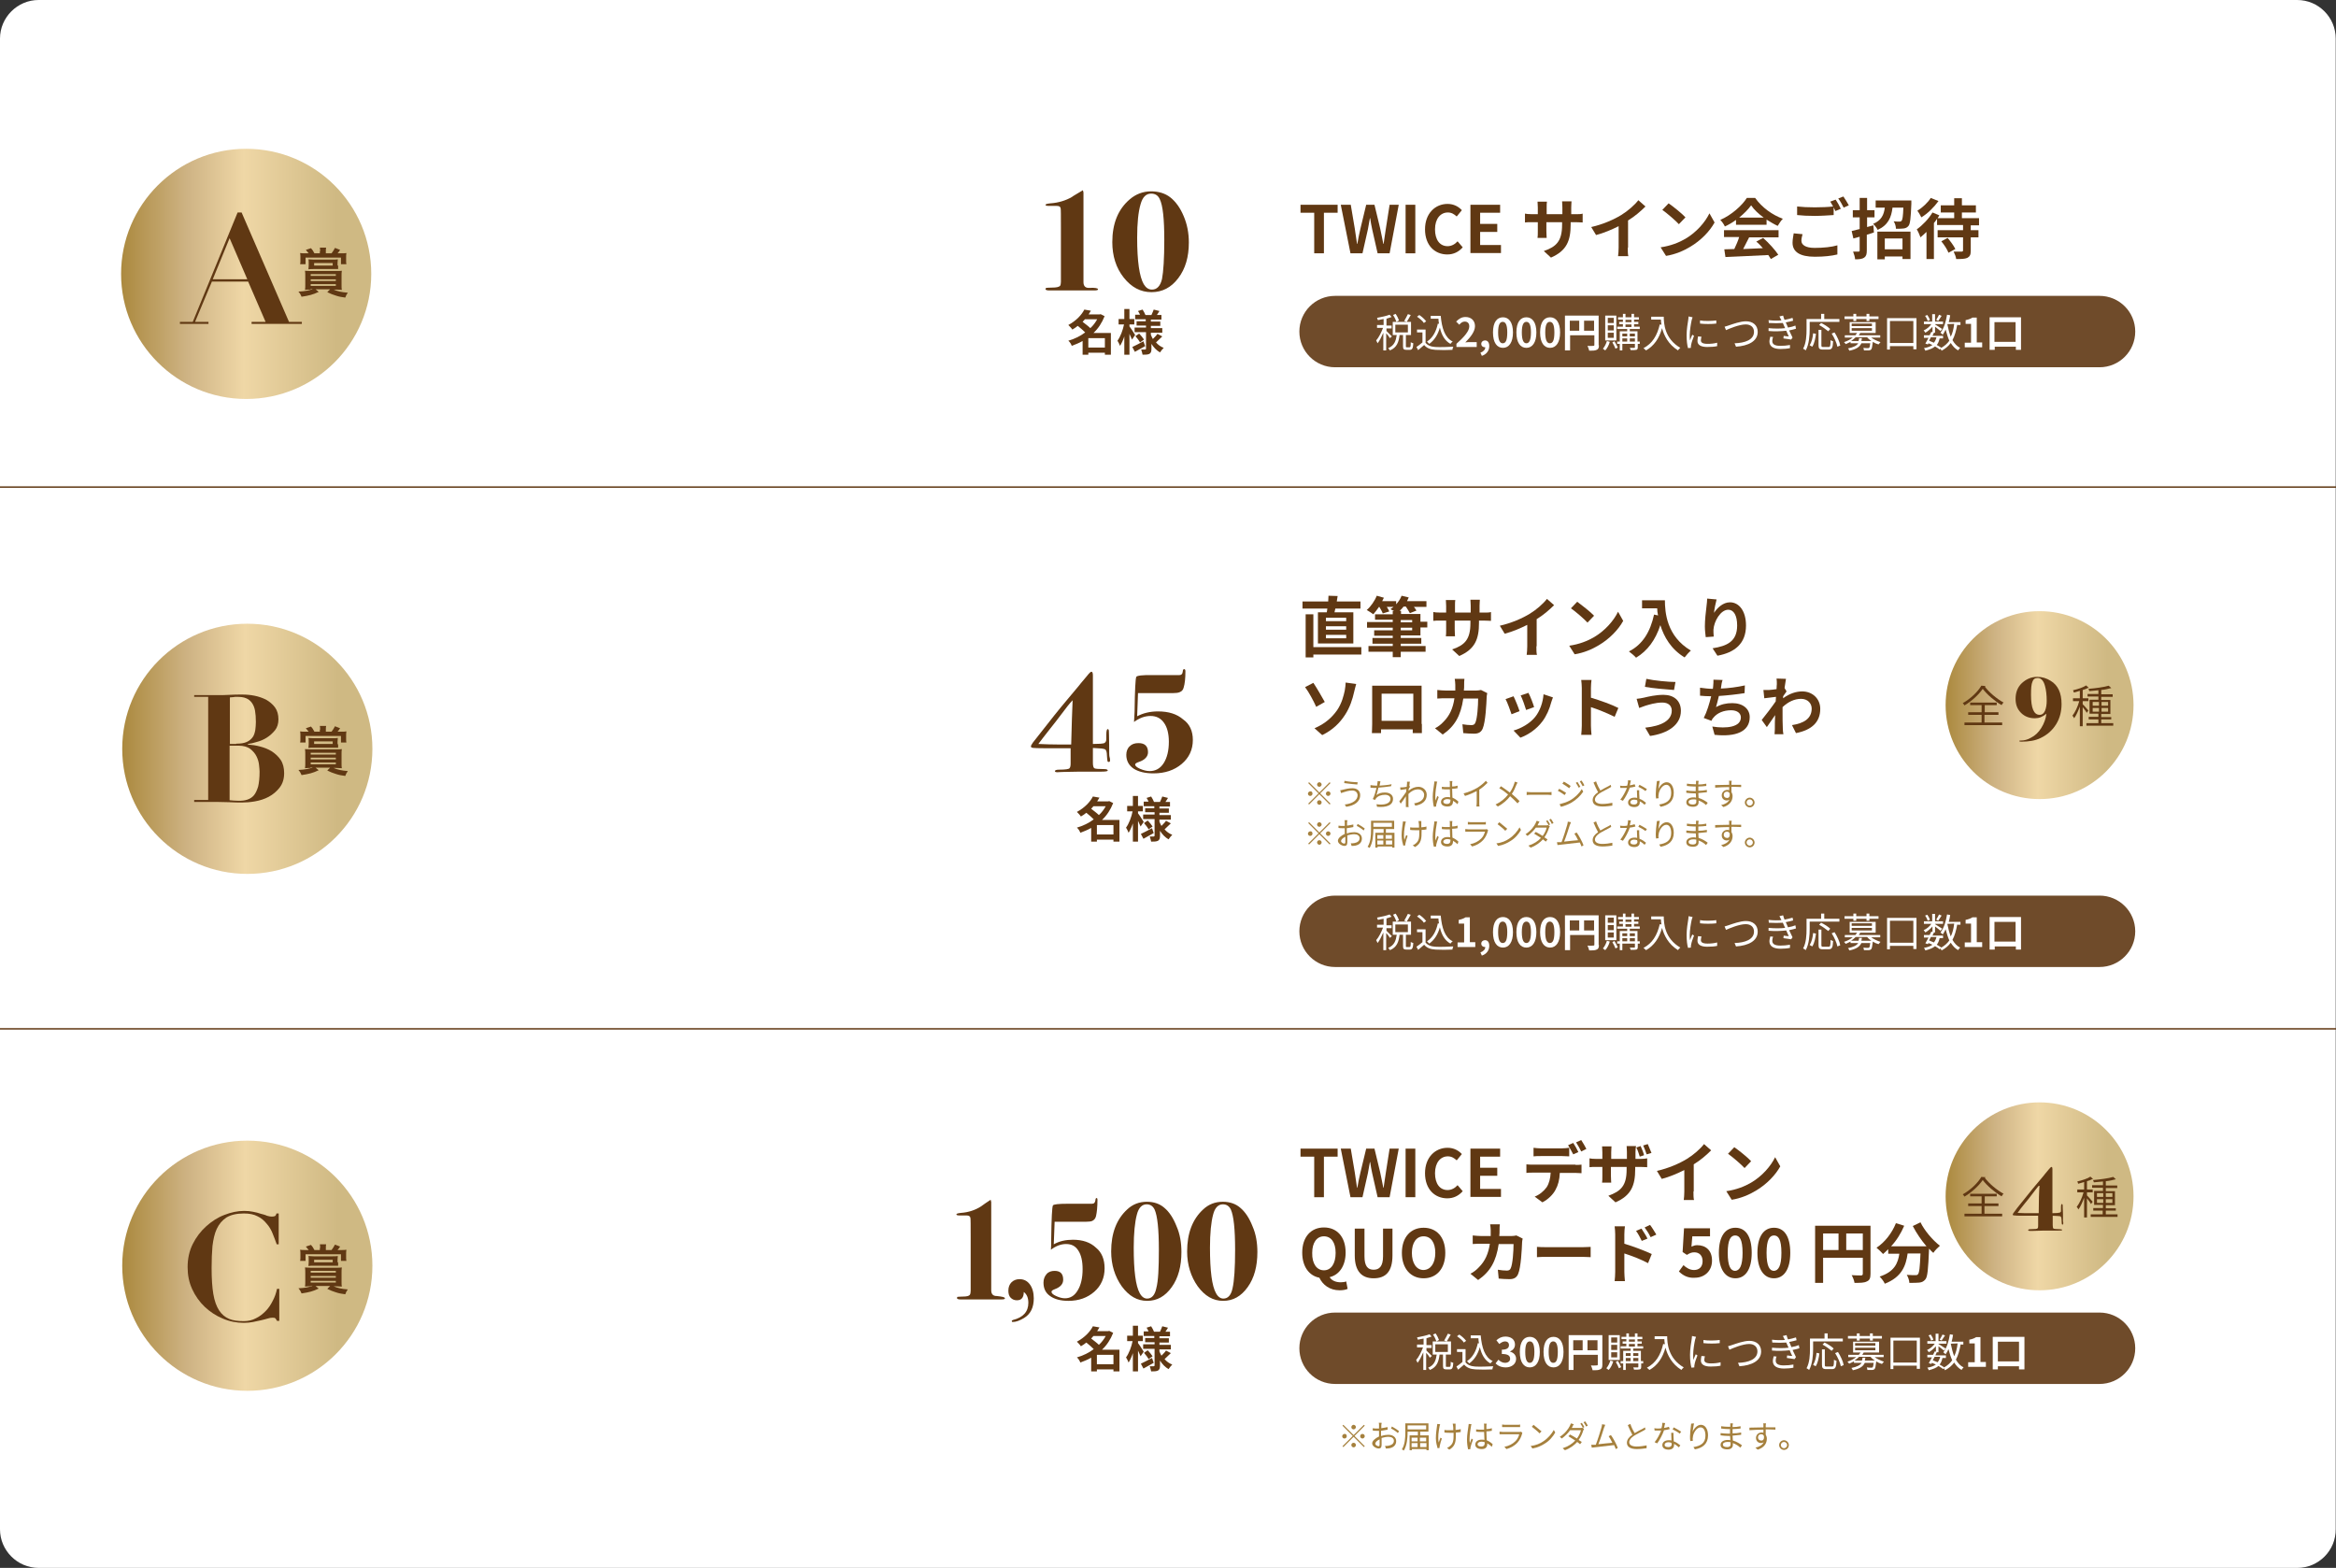 <?xml version="1.0" encoding="utf-8"?>
<!-- Generator: Adobe Illustrator 27.6.1, SVG Export Plug-In . SVG Version: 6.00 Build 0)  -->
<svg version="1.1" id="レイヤー_1" xmlns="http://www.w3.org/2000/svg" xmlns:xlink="http://www.w3.org/1999/xlink" x="0px"
	 y="0px" viewBox="0 0 818 549" style="enable-background:new 0 0 818 549;" xml:space="preserve">
<rect x="0" y="0" width="818" height="549" fill="#333333" stroke="none"/>
<style type="text/css">
	.st0{fill:#FFFFFF;}
	.st1{fill:url(#SVGID_1_);}
	.st2{fill:#603813;}
	.st3{fill:url(#SVGID_00000150821959102894839460000018385530208720989876_);}
	.st4{fill:url(#SVGID_00000139975218817456120540000016073648503138972575_);}
	.st5{fill:url(#SVGID_00000018954948658874963550000011642836144425901735_);}
	.st6{fill:url(#SVGID_00000026855980588611601550000011201877344681195141_);}
	.st7{opacity:0.9;fill:#603813;}
	.st8{fill:#A5803D;}
</style>
<g>
	<path class="st0" d="M804.5,549H13.5C6.1,549,0,542.9,0,535.5V13.5C0,6.1,6.1,0,13.5,0h790.9c7.5,0,13.5,6.1,13.5,13.5v521.9
		C818,542.9,811.9,549,804.5,549z"/>
	<linearGradient id="SVGID_1_" gradientUnits="userSpaceOnUse" x1="681.236" y1="246.925" x2="747.086" y2="246.925">
		<stop  offset="0" style="stop-color:#AB893E"/>
		<stop  offset="0.27" style="stop-color:#CFB485"/>
		<stop  offset="0.491" style="stop-color:#EFD7A6"/>
		<stop  offset="0.862" style="stop-color:#CFB983"/>
	</linearGradient>
	<circle class="st1" cx="714.2" cy="246.9" r="32.9"/>
	<rect x="0" y="360" class="st2" width="818" height="0.5"/>
	<rect x="0" y="170.3" class="st2" width="818" height="0.5"/>
	<g>
		<path class="st2" d="M460.2,74.5h-4.8v-2.8h13v2.8h-4.8v14.2h-3.4V74.5z"/>
		<path class="st2" d="M469.5,71.7h3.5l1.4,8.3c0.3,1.8,0.5,3.6,0.8,5.4h0.1c0.3-1.8,0.7-3.7,1.1-5.4l2-8.3h2.9l2,8.3
			c0.4,1.7,0.7,3.6,1.1,5.4h0.1c0.3-1.8,0.5-3.7,0.8-5.4l1.3-8.3h3.2l-3.2,17h-4.2l-1.9-8.4c-0.3-1.3-0.5-2.6-0.7-3.9h-0.1
			c-0.2,1.3-0.5,2.6-0.7,3.9l-1.9,8.4h-4.2L469.5,71.7z"/>
		<path class="st2" d="M492.2,71.7h3.4v17h-3.4V71.7z"/>
		<path class="st2" d="M499,80.3c0-5.6,3.6-8.9,7.9-8.9c2.2,0,3.9,1,5,2.2l-1.8,2.2c-0.9-0.8-1.8-1.4-3.1-1.4
			c-2.6,0-4.5,2.2-4.5,5.9c0,3.7,1.7,5.9,4.4,5.9c1.4,0,2.6-0.7,3.5-1.7l1.8,2.1c-1.4,1.6-3.2,2.5-5.4,2.5
			C502.5,89.1,499,86,499,80.3z"/>
		<path class="st2" d="M514.9,71.7h10.4v2.8h-7v3.9h6v2.8h-6v4.6h7.3v2.8h-10.7V71.7z"/>
		<path class="st2" d="M551.7,75c1.2,0,1.9,0,2.5-0.2v3.1c-0.5,0-1.3-0.1-2.5-0.1h-1.7v0.8c0,5.7-1.4,9.2-6.9,11.6l-2.5-2.3
			c4.4-1.5,6.4-3.5,6.4-9.2v-0.9h-5.5v3.1c0,1,0.1,2,0.1,2.4h-3.2c0.1-0.5,0.1-1.4,0.1-2.4v-3.1h-2c-1.2,0-2,0-2.5,0.1v-3.1
			c0.4,0.1,1.3,0.2,2.5,0.2h2v-2.3c0-0.9-0.1-1.6-0.1-2.1h3.3c-0.1,0.4-0.1,1.2-0.1,2.1V75h5.5v-2.4c0-0.9-0.1-1.7-0.1-2.1h3.3
			c0,0.5-0.1,1.2-0.1,2.1V75H551.7z"/>
		<path class="st2" d="M570,86.7c0,1,0,2.4,0.2,3h-3.6c0.1-0.6,0.2-2,0.2-3v-7.5c-2.4,1.2-5.2,2.4-7.9,3.1l-1.7-2.8
			c4-0.9,7.9-2.6,10.5-4.2c2.3-1.4,4.7-3.5,6-5.2l2.5,2.2c-1.7,1.7-3.8,3.5-6.1,4.9V86.7z"/>
		<path class="st2" d="M590.2,83.6c3.9-2.3,6.9-5.8,8.4-8.9l1.8,3.2c-1.7,3.1-4.8,6.3-8.5,8.5c-2.3,1.4-5.3,2.7-8.5,3.2l-1.9-3
			C585,86.1,588,84.9,590.2,83.6z M590.2,76.1l-2.3,2.4c-1.2-1.3-4.1-3.8-5.8-5l2.2-2.3C585.9,72.3,588.9,74.7,590.2,76.1z"/>
		<path class="st2" d="M607.9,77c-1.2,0.9-2.6,1.7-3.9,2.3c-0.3-0.7-1-1.7-1.6-2.3c3.9-1.7,7.6-5,9.3-7.7h2.9c2.4,3.4,6.1,6,9.7,7.3
			c-0.7,0.7-1.3,1.7-1.8,2.5c-1.3-0.6-2.6-1.4-3.9-2.2v1.8h-10.7V77z M603.8,80.6h19v2.5h-10.3c-0.7,1.4-1.4,2.8-2.1,4.1
			c2.2-0.1,4.6-0.2,6.9-0.3c-0.7-0.8-1.5-1.7-2.3-2.3l2.4-1.3c2,1.8,4.2,4.2,5.3,5.9l-2.6,1.5c-0.2-0.4-0.6-0.9-0.9-1.4
			c-5.4,0.3-11.1,0.5-15,0.7l-0.4-2.7l3.5-0.1c0.6-1.3,1.3-2.8,1.7-4.2h-5.3V80.6z M617.6,76.2c-1.8-1.3-3.4-2.8-4.4-4.3
			c-1,1.4-2.5,2.9-4.2,4.3H617.6z"/>
		<path class="st2" d="M631.2,82c-0.2,0.8-0.4,1.5-0.4,2.3c0,1.4,1.4,2.5,4.6,2.5c3.1,0,6-0.3,8-0.9l0,3.2c-2,0.5-4.7,0.8-7.9,0.8
			c-5.2,0-7.8-1.7-7.8-4.9c0-1.3,0.3-2.4,0.4-3.3L631.2,82z M642.8,69.9c0.6,0.9,1.4,2.3,1.8,3.2l-1.9,0.8c-0.2-0.4-0.4-0.8-0.6-1.3
			v2.7c-1.6,0.1-4.4,0.3-6.6,0.3c-2.4,0-4.4-0.1-6.2-0.3v-3c1.7,0.2,3.8,0.3,6.2,0.3c2.2,0,4.7-0.1,6.4-0.3c-0.3-0.6-0.7-1.2-1-1.7
			L642.8,69.9z M645.5,68.8c0.6,0.9,1.5,2.3,1.9,3.1l-1.8,0.8c-0.5-1-1.2-2.3-1.9-3.2L645.5,68.8z"/>
		<path class="st2" d="M656.2,81.4c-0.8,0.3-1.7,0.5-2.5,0.8v5.5c0,1.3-0.2,2-0.9,2.5c-0.7,0.5-1.7,0.6-3.2,0.6
			c0-0.7-0.4-1.9-0.7-2.7c0.8,0,1.6,0,1.9,0c0.3,0,0.4-0.1,0.4-0.4v-4.8l-2.2,0.6l-0.6-2.6c0.8-0.2,1.7-0.4,2.8-0.7v-4.1h-2.4v-2.5
			h2.4v-4.3h2.6v4.3h2.6v2.5h-2.6v3.4l2.2-0.6L656.2,81.4z M669.3,70.3c0,0,0,0.7,0,1.1c-0.2,4.9-0.4,7-1,7.7
			c-0.5,0.6-1,0.8-1.7,0.9c-0.6,0.1-1.6,0.1-2.7,0.1c0-0.8-0.3-1.9-0.8-2.6c0.9,0.1,1.7,0.1,2.1,0.1c0.3,0,0.5-0.1,0.7-0.3
			c0.3-0.4,0.5-1.6,0.6-4.6h-3.8c-0.4,3.4-1.5,6.1-5.2,7.8c-0.3-0.7-1.1-1.7-1.6-2.1c2.9-1.2,3.8-3.2,4.1-5.7h-3.2v-2.5H669.3z
			 M657.4,81.1h11.6v9.6h-2.8v-0.9H660v1h-2.6V81.1z M660,83.5v3.8h6.2v-3.8H660z"/>
		<path class="st2" d="M690.1,78.8v1.8h2.7v2.5h-2.7v4.7c0,1.4-0.3,2-1.2,2.5c-0.9,0.4-2.2,0.4-3.9,0.4c-0.1-0.8-0.5-1.8-0.9-2.6
			c1.1,0,2.4,0,2.8,0c0.3,0,0.5-0.1,0.5-0.4v-4.6h-8.9v-2.5h8.9v-1.8h-9.1v-2.2c-0.3,0.5-0.7,1-1.1,1.5v12.6h-2.6v-9.5
			c-0.7,0.7-1.4,1.3-2.1,1.9c-0.2-0.6-0.9-2.2-1.3-2.8c2-1.4,4.2-3.7,5.5-5.9l2.4,1c-0.2,0.3-0.4,0.7-0.6,1h5.8v-2h-4.7v-2.5h4.7
			v-2.5h2.7v2.5h4.9v2.5H687v2h6v2.5H690.1z M678.8,70.4c-1.5,2.1-3.8,4.4-6,5.7c-0.3-0.6-0.9-1.7-1.4-2.3c1.8-1.1,3.8-3,4.7-4.5
			L678.8,70.4z M682,83.3c1,1.2,2.2,2.8,2.7,3.9l-2.4,1.3c-0.4-1.1-1.5-2.8-2.5-4L682,83.3z"/>
	</g>
	<g>
		<path class="st2" d="M464.6,214.4c0.1-0.4,0.1-0.8,0.2-1.3h-8.7v-2.5h9c0-0.7,0.1-1.4,0.1-2l3.2,0.1c-0.1,0.6-0.2,1.2-0.3,1.9h8.3
			v2.5h-8.8c-0.1,0.4-0.2,0.9-0.3,1.3h6.6v10.9h-12.4v-10.9H464.6z M476.7,229.2h-16.8v1h-2.7v-15.1h2.7v11.5h16.8V229.2z
			 M471.4,216.3h-7.1v1.2h7.1V216.3z M471.4,219.3h-7.1v1.2h7.1V219.3z M471.4,222.3h-7.1v1.2h7.1V222.3z"/>
		<path class="st2" d="M490.5,222.6v0.8h7.2v2h-7.2v0.8h8.7v2h-8.7v1.9h-2.8v-1.9h-8.5v-2h8.5v-0.8h-7.1v-2h7.1v-0.8h-6.5v-1.9h6.5
			v-0.9h-9v-2h9v-0.8h-6.2v-1.9h6.2v-1.1h0.5c-0.5-0.3-0.9-0.5-1.3-0.7c0.4-0.3,0.7-0.5,1.1-0.8h-2.4c0.4,0.6,0.7,1.1,0.9,1.6
			l-2.3,0.7c-0.2-0.6-0.7-1.5-1.2-2.3h-0.1c-0.7,1-1.4,1.9-2,2.6c-0.5-0.4-1.6-1.1-2.3-1.5c1.4-1.2,2.8-3.2,3.5-5l2.5,0.7
			c-0.2,0.4-0.4,0.8-0.6,1.2h4.9v1.1c0.8-0.9,1.5-1.9,1.9-3l2.5,0.6c-0.2,0.4-0.4,0.9-0.6,1.3h6.8v2h-4.4c0.4,0.5,0.7,0.9,0.9,1.3
			l-2.3,0.9c-0.3-0.6-0.9-1.5-1.4-2.3h-0.8c-0.5,0.6-0.9,1.1-1.4,1.5h0.5v1.1h6.8v2.7h2.4v2h-2.4v2.8H490.5z M490.5,217.9h4v-0.8h-4
			V217.9z M490.5,220.7h4v-0.9h-4V220.7z"/>
		<path class="st2" d="M519.6,214.5c1.2,0,1.9,0,2.5-0.2v3.1c-0.5,0-1.3-0.1-2.5-0.1h-1.7v0.8c0,5.7-1.4,9.2-6.9,11.6l-2.5-2.3
			c4.4-1.5,6.4-3.5,6.4-9.2v-0.9h-5.5v3.1c0,1,0.1,2,0.1,2.4h-3.2c0.1-0.5,0.1-1.4,0.1-2.4v-3.1h-2c-1.1,0-2,0-2.5,0.1v-3.1
			c0.4,0.1,1.3,0.2,2.5,0.2h2v-2.3c0-0.9-0.1-1.6-0.1-2.1h3.3c-0.1,0.4-0.1,1.2-0.1,2.1v2.3h5.5v-2.4c0-0.9-0.1-1.7-0.1-2.1h3.3
			c0,0.5-0.1,1.2-0.1,2.1v2.4H519.6z"/>
		<path class="st2" d="M538,226.3c0,1,0,2.4,0.2,3h-3.6c0.1-0.6,0.2-2,0.2-3v-7.5c-2.4,1.2-5.2,2.4-7.9,3.1l-1.7-2.8
			c4-0.9,7.9-2.6,10.5-4.2c2.3-1.4,4.7-3.5,6-5.2l2.5,2.2c-1.7,1.7-3.8,3.5-6.1,4.9V226.3z"/>
		<path class="st2" d="M558.2,223.1c3.9-2.3,6.9-5.8,8.4-8.9l1.8,3.2c-1.7,3.1-4.8,6.3-8.5,8.5c-2.3,1.4-5.3,2.7-8.5,3.2l-1.9-3
			C553,225.6,556,224.4,558.2,223.1z M558.2,215.6l-2.3,2.4c-1.2-1.3-4.1-3.8-5.8-5l2.2-2.3C553.9,211.9,556.9,214.2,558.2,215.6z"
			/>
		<path class="st2" d="M583,210.1c0,4.3,0.6,12.7,9.1,17.7c-0.6,0.5-1.7,1.7-2.2,2.4c-4.8-2.9-7.2-7.2-8.5-11.3
			c-1.7,5.2-4.5,9-8.5,11.4c-0.5-0.6-1.8-1.7-2.5-2.2c4.8-2.4,7.5-6.9,8.8-12.9l1.4,0.3c-0.2-0.9-0.3-1.7-0.3-2.5H575v-2.8H583z"/>
		<path class="st2" d="M601.1,209.9c-0.3,1.1-0.8,3.4-0.9,4.7c1.1-1.7,3.1-3.7,5.6-3.7c3.2,0,5.6,3.1,5.6,8.1c0,6.4-4,9.5-10,10.6
			l-1.7-2.6c5.1-0.8,8.6-2.4,8.6-8c0-3.5-1.2-5.5-3.1-5.5c-2.7,0-5,4-5.2,7c0,0.6,0,1.4,0.1,2.4l-2.8,0.2c-0.1-0.9-0.3-2.3-0.3-3.8
			c0-2.1,0.3-4.9,0.6-7.3c0.1-0.8,0.2-1.7,0.2-2.4L601.1,209.9z"/>
		<path class="st2" d="M459.9,239.1c1.1,1.6,3.1,5.1,4,6.7l-3,1.7c-0.9-2-2.6-5.2-3.9-6.9L459.9,239.1z M468.2,248.7
			c1.7-2.5,2.3-5.1,2.7-6.9c0.2-1.1,0.3-2.2,0.3-2.8l3.7,0.5c-0.3,0.9-0.5,2-0.7,2.7c-0.6,2.7-1.5,5.5-3.2,8.1
			c-1.8,2.8-4.3,5.3-8,7.1l-2.7-2.4C464.1,253.4,466.5,251.1,468.2,248.7z"/>
		<path class="st2" d="M497.9,253.5c0,0.9,0,3.1,0,3.2h-3.2l0-1.3h-11.1l0,1.3h-3.2c0-0.1,0.1-2.1,0.1-3.2v-11.2c0-0.6,0-1.6,0-2.2
			c0.9,0,1.8,0,2.4,0h12.6c0.6,0,1.4,0,2.3,0c0,0.7,0,1.5,0,2.2V253.5z M483.8,242.9v9.5h11.1v-9.5H483.8z"/>
		<path class="st2" d="M520.8,242.7c-0.1,0.4-0.2,1-0.2,1.2c-0.1,2.5-0.4,8.9-1.4,11.2c-0.5,1.2-1.4,1.8-3,1.8
			c-1.3,0-2.7-0.1-3.8-0.2l-0.3-3.1c1.1,0.2,2.3,0.3,3.2,0.3c0.7,0,1.1-0.3,1.3-0.8c0.7-1.4,1-6,1-8.5h-5.2c-0.9,6.1-3,9.7-7.2,12.6
			l-2.7-2.2c1-0.5,2.1-1.3,3-2.3c2.1-2.1,3.3-4.7,3.8-8.2h-3c-0.8,0-2,0-3,0.1v-3c1,0.1,2.2,0.2,3,0.2h3.3c0-0.6,0-1.3,0-2
			c0-0.5-0.1-1.6-0.2-2.1h3.4c-0.1,0.5-0.1,1.5-0.1,2c0,0.7,0,1.4-0.1,2.1h4.3c0.6,0,1.2-0.1,1.7-0.2L520.8,242.7z"/>
		<path class="st2" d="M532.1,249l-2.8,1.1c-0.4-1.2-1.5-4.3-2.1-5.3l2.8-1C530.6,245,531.7,247.7,532.1,249z M543.8,244.2
			c-0.3,0.7-0.4,1.2-0.6,1.7c-0.6,2.3-1.6,4.7-3.1,6.7c-2.1,2.8-5,4.7-7.7,5.7l-2.4-2.5c2.5-0.7,5.7-2.4,7.6-4.8
			c1.6-2,2.7-5,2.9-7.9L543.8,244.2z M537.2,247.6l-2.8,1c-0.3-1.1-1.3-3.9-1.9-5.1l2.7-0.9C535.8,243.6,536.9,246.5,537.2,247.6z"
			/>
		<path class="st2" d="M565.4,251c-2.4-1.2-5.8-2.6-8.3-3.4v6.5c0,0.7,0.1,2.3,0.2,3.2h-3.6c0.1-0.9,0.2-2.3,0.2-3.2v-13.2
			c0-0.8-0.1-2-0.2-2.8h3.6c-0.1,0.8-0.2,1.8-0.2,2.8v3.4c3.1,0.9,7.5,2.5,9.6,3.6L565.4,251z"/>
		<path class="st2" d="M582.1,246c-2.5,0-4.8,0.8-5.9,1.1c-0.7,0.2-1.5,0.6-2.2,0.8l-0.9-3.2c0.8-0.1,1.7-0.2,2.5-0.4
			c1.7-0.4,4.2-1,6.9-1c3.6,0,6.1,2,6.1,5.6c0,4.9-4.5,7.9-10.8,8.8l-1.7-2.9c5.7-0.6,9.3-2.5,9.3-6
			C585.4,247.2,584.3,246,582.1,246z M586.7,238.8l-0.5,2.8c-2.7-0.2-7.6-0.6-10.2-1.1l0.5-2.8C579.1,238.3,584.3,238.8,586.7,238.8
			z"/>
		<path class="st2" d="M610.9,242.7c-2.4,0.4-6,0.8-9,1c-0.3,1.4-0.7,2.8-1,3.9c1.8-1,3.6-1.4,5.7-1.4c3.7,0,6.1,2,6.1,4.9
			c0,5.1-4.9,7-12.3,6.2l-0.8-2.9c5,0.8,10,0.2,10-3.2c0-1.4-1.2-2.5-3.4-2.5c-2.6,0-4.9,0.9-6.3,2.7c-0.3,0.3-0.4,0.6-0.6,1l-2.7-1
			c1.1-2.1,2-5.1,2.6-7.6c-1.4,0-2.8-0.1-3.9-0.2v-2.8c1.4,0.2,3.1,0.4,4.5,0.4c0-0.3,0.1-0.6,0.1-0.9c0.1-1,0.1-1.5,0.1-2.3
			l3.2,0.1c-0.3,0.8-0.4,1.6-0.5,2.3l-0.1,0.7c2.6-0.1,5.7-0.5,8.4-1.1L610.9,242.7z"/>
		<path class="st2" d="M625.6,242.1c-0.3,0.4-0.8,1.1-1.2,1.7c0,0.2,0,0.4,0,0.7c2.3-1.7,4.6-2.4,6.7-2.4c3.5,0,6.3,2.5,6.3,6.1
			c0,4.6-2.9,7.4-8.5,8.5l-1.4-2.8c4-0.6,6.9-2.2,6.9-5.8c0-1.8-1.4-3.4-3.7-3.4c-2.4,0-4.6,1.1-6.5,2.9c0,0.6,0,1.3,0,1.9
			c0,1.9,0,3.8,0.1,5.9c0,0.4,0.1,1.2,0.2,1.7h-3.1c0-0.5,0.1-1.3,0.1-1.7c0-1.8,0-3.1,0.1-5c-1,1.4-2.1,3.1-2.9,4.2l-1.8-2.5
			c1.3-1.6,3.6-4.6,4.9-6.5l0.1-1.6c-1.1,0.1-2.9,0.4-4.1,0.5l-0.3-2.9c0.6,0,1.2,0,2,0c0.7,0,1.7-0.2,2.6-0.3
			c0-0.9,0.1-1.5,0.1-1.7c0-0.6,0-1.3-0.1-2l3.3,0.1c-0.1,0.6-0.3,1.8-0.5,3.2L625.6,242.1z"/>
	</g>
	<g>
		<g>
			<path class="st2" d="M695.3,240.2c0,0.1-0.2,0.2-0.3,0.2c1.5,2,4.2,4.3,6.6,5.6c-0.3,0.2-0.5,0.6-0.7,0.9
				c-2.4-1.4-5.1-3.7-6.6-5.7c-1.3,1.9-3.8,4.3-6.4,5.8c-0.1-0.2-0.4-0.6-0.6-0.8c2.7-1.5,5.3-4,6.5-6.1L695.3,240.2z M694.9,250.3
				v2.7h6.2v0.9h-13.2V253h6v-2.7h-4.7v-0.9h4.7v-2.5h-4v-0.9h9.3v0.9h-4.2v2.5h4.8v0.9H694.9z"/>
			<path class="st2" d="M721.9,246.5c0,2.6-0.6,5-1.9,7.1s-3.1,3.7-5.4,4.8c-1.8,0.9-4.1,1.3-6.8,1.3c-0.5,0-0.7-0.1-0.7-0.2
				c0-0.2,0.2-0.2,0.6-0.2c1.1,0,2.3-0.3,3.5-1c1.4-0.7,2.6-1.8,3.6-3.4c1-1.6,1.6-3.3,1.8-5c-1.3,1.1-2.6,1.6-4,1.6
				c-2,0-3.6-0.6-4.9-1.9c-1.3-1.3-1.9-2.9-1.9-4.9c0-2.2,0.7-4.1,2.2-5.5s3.3-2.2,5.4-2.2c1.7,0,3.3,0.5,4.7,1.4
				C720.6,239.9,721.9,242.6,721.9,246.5z M716.7,245.4c0-2-0.2-3.8-0.6-5.2c-0.5-1.9-1.4-2.8-2.6-2.8c-0.9,0-1.5,0.4-1.8,1.3
				c-0.4,0.9-0.5,2.4-0.5,4.6c0,4.7,1,7,3,7c0.9,0,1.5-0.5,1.9-1.4C716.5,247.9,716.7,246.7,716.7,245.4z"/>
			<path class="st2" d="M729.3,246.6c0.5,0.4,1.7,1.9,2,2.2l-0.6,0.8c-0.2-0.5-0.9-1.3-1.4-2v6.7h-1v-6.9c-0.6,1.6-1.3,3.2-2,4.1
				c-0.1-0.3-0.4-0.7-0.6-0.9c0.9-1.1,1.9-3.2,2.4-5.1h-2.2v-1h2.4v-2.6c-0.7,0.2-1.4,0.4-2.1,0.6c0-0.2-0.2-0.6-0.3-0.8
				c1.7-0.4,3.6-1,4.6-1.7l0.9,0.8c-0.1,0.1-0.1,0.1-0.3,0.1c-0.5,0.3-1.1,0.5-1.8,0.7v2.9h2v1h-2V246.6z M735.9,253.2h4.1v0.9h-9.4
				v-0.9h4.2v-1.3h-3.4V251h3.4v-1.1h-3.1V245h3.1v-1.1h-3.8v-0.9h3.8v-1.3c-1.1,0.1-2.2,0.2-3.2,0.3c0-0.2-0.2-0.6-0.3-0.8
				c2.5-0.2,5.5-0.6,7.1-1.1l0.9,0.8c0,0-0.1,0.1-0.2,0.1c0,0-0.1,0-0.1,0c-0.8,0.2-1.9,0.5-3.2,0.6v1.5h4v0.9h-4v1.1h3.2v4.9h-3.2
				v1.1h3.5v0.8h-3.5V253.2z M732.8,245.8v1.3h2.2v-1.3H732.8z M732.8,249.2h2.2v-1.3h-2.2V249.2z M738.2,245.8h-2.3v1.3h2.3V245.8z
				 M738.2,249.2v-1.3h-2.3v1.3H738.2z"/>
		</g>
	</g>
	
		<linearGradient id="SVGID_00000130627923754012970490000016157791773902746300_" gradientUnits="userSpaceOnUse" x1="681.236" y1="418.925" x2="747.086" y2="418.925">
		<stop  offset="0" style="stop-color:#AB893E"/>
		<stop  offset="0.27" style="stop-color:#CFB485"/>
		<stop  offset="0.491" style="stop-color:#EFD7A6"/>
		<stop  offset="0.862" style="stop-color:#CFB983"/>
	</linearGradient>
	<circle style="fill:url(#SVGID_00000130627923754012970490000016157791773902746300_);" cx="714.2" cy="418.9" r="32.9"/>
	<g>
		<g>
			<path class="st2" d="M695.3,412.2c0,0.1-0.2,0.2-0.3,0.2c1.5,2,4.2,4.3,6.6,5.6c-0.3,0.2-0.5,0.6-0.7,0.9
				c-2.4-1.4-5.1-3.7-6.6-5.7c-1.3,1.9-3.8,4.3-6.4,5.8c-0.1-0.2-0.4-0.6-0.6-0.8c2.7-1.5,5.3-4,6.5-6.1L695.3,412.2z M694.9,422.3
				v2.7h6.2v0.9h-13.2V425h6v-2.7h-4.7v-0.9h4.7v-2.5h-4v-0.9h9.3v0.9h-4.2v2.5h4.8v0.9H694.9z"/>
			<path class="st2" d="M722.5,428.4c0,0.2-0.1,0.4-0.2,0.4c-0.2,0-0.3-0.1-0.3-0.2c0-0.2-0.1-0.6-0.1-1.4c0-0.5-0.1-0.9-0.2-1.1
				c-0.1-0.2-0.4-0.3-0.9-0.3l-2-0.1v3.3c0,0.7,0.1,1.1,0.3,1.2c0.2,0.1,1,0.2,2.2,0.2c0.5,0,0.8,0.1,0.8,0.3c0,0.2-0.6,0.2-1.7,0.2
				c-4.2,0-7,0-8.3,0.1c-0.6,0-1.1,0-1.3,0c-0.4,0-0.6-0.1-0.6-0.3c0-0.2,0.3-0.3,1-0.3c1.4,0,2.2-0.1,2.3-0.3
				c0.2-0.2,0.2-0.6,0.2-1.1v-3.3h-3.3c-2.7,0-4.4,0-4.9-0.1c-0.5,0-0.7-0.1-0.7-0.3s0.2-0.5,0.5-0.9c0.4-0.6,1.5-2,3.3-4.2
				c1.8-2.3,4.1-5.1,7-8.5c0,0,0.6-0.8,1.8-2.2c0.5-0.6,0.8-0.9,1-0.9c0.2,0,0.3,0.3,0.3,0.8v15.4c1.4,0,2.2-0.1,2.6-0.2
				c0.2-0.1,0.3-0.3,0.4-0.4c0-0.2,0-0.7,0-1.4c0-0.8,0.1-1.2,0.3-1.2c0.2,0,0.2,0.1,0.3,0.4c0,0.3,0,1.3,0.1,3c0,1.6,0,2.4,0,2.6
				C722.5,427.9,722.5,428.1,722.5,428.4z M714.2,414.9c-0.6,0.6-1.5,1.8-2.8,3.5c-0.5,0.7-1.3,1.7-2.3,2.9
				c-1.2,1.5-2.1,2.6-2.6,3.4c1.4,0.1,3.1,0.1,5.1,0.1h2.3C713.9,420.6,714,417.3,714.2,414.9z"/>
			<path class="st2" d="M730.8,418.6c0.5,0.4,1.7,1.9,2,2.2l-0.6,0.8c-0.2-0.5-0.9-1.3-1.4-2v6.7h-1v-6.9c-0.6,1.6-1.3,3.2-2,4.1
				c-0.1-0.3-0.4-0.7-0.6-0.9c0.9-1.1,1.9-3.2,2.4-5.1h-2.2v-1h2.4v-2.6c-0.7,0.2-1.4,0.4-2.1,0.6c0-0.2-0.2-0.6-0.3-0.8
				c1.7-0.4,3.6-1,4.6-1.7l0.9,0.8c-0.1,0.1-0.1,0.1-0.3,0.1c-0.5,0.3-1.1,0.5-1.8,0.7v2.9h2v1h-2V418.6z M737.4,425.2h4.1v0.9h-9.4
				v-0.9h4.2v-1.3H733V423h3.4v-1.1h-3.1V417h3.1v-1.1h-3.8v-0.9h3.8v-1.3c-1.1,0.1-2.2,0.2-3.2,0.3c0-0.2-0.2-0.6-0.3-0.8
				c2.5-0.2,5.5-0.6,7.1-1.1l0.9,0.8c0,0-0.1,0.1-0.2,0.1c0,0-0.1,0-0.1,0c-0.8,0.2-1.9,0.5-3.2,0.6v1.5h4v0.9h-4v1.1h3.2v4.9h-3.2
				v1.1h3.5v0.8h-3.5V425.2z M734.3,417.8v1.3h2.2v-1.3H734.3z M734.3,421.2h2.2v-1.3h-2.2V421.2z M739.7,417.8h-2.3v1.3h2.3V417.8z
				 M739.7,421.2v-1.3h-2.3v1.3H739.7z"/>
		</g>
	</g>
	<g>
		<path class="st2" d="M460.2,405h-4.8v-2.8h13v2.8h-4.8v14.2h-3.4V405z"/>
		<path class="st2" d="M469.5,402.2h3.5l1.4,8.3c0.3,1.8,0.5,3.6,0.8,5.4h0.1c0.3-1.8,0.7-3.7,1.1-5.4l2-8.3h2.9l2,8.3
			c0.4,1.7,0.7,3.6,1.1,5.4h0.1c0.3-1.8,0.5-3.7,0.8-5.4l1.3-8.3h3.2l-3.2,17h-4.2l-1.9-8.4c-0.3-1.3-0.5-2.6-0.7-3.9h-0.1
			c-0.2,1.3-0.5,2.6-0.7,3.9l-1.9,8.4h-4.2L469.5,402.2z"/>
		<path class="st2" d="M492.2,402.2h3.4v17h-3.4V402.2z"/>
		<path class="st2" d="M499,410.8c0-5.6,3.6-8.9,7.9-8.9c2.2,0,3.9,1,5,2.2l-1.8,2.2c-0.9-0.8-1.8-1.4-3.1-1.4
			c-2.6,0-4.5,2.2-4.5,5.9c0,3.7,1.7,5.9,4.4,5.9c1.4,0,2.6-0.7,3.5-1.7l1.8,2.1c-1.4,1.6-3.2,2.5-5.4,2.5
			C502.5,419.6,499,416.5,499,410.8z"/>
		<path class="st2" d="M514.9,402.2h10.4v2.8h-7v3.9h6v2.8h-6v4.6h7.3v2.8h-10.7V402.2z"/>
		<path class="st2" d="M551.7,407.9c0.5,0,1.5,0,2.1-0.1v3c-0.6,0-1.4-0.1-2.1-0.1h-5.5c-0.1,2.4-0.6,4.3-1.5,5.9
			c-0.8,1.6-2.6,3.4-4.6,4.4l-2.7-2c1.6-0.6,3.2-1.9,4.2-3.3c0.9-1.4,1.3-3.2,1.4-5.1h-6.3c-0.7,0-1.6,0-2.2,0.1v-3
			c0.7,0.1,1.5,0.1,2.2,0.1H551.7z M539.5,404.8c-0.8,0-1.8,0-2.5,0.1v-3c0.7,0.1,1.7,0.2,2.5,0.2h7.5c0.8,0,1.7-0.1,2.5-0.2v3
			c-0.8,0-1.7-0.1-2.5-0.1H539.5z M550.9,404.2c-0.5-0.9-1.2-2.3-1.8-3.2l1.8-0.8c0.6,0.9,1.4,2.3,1.8,3.2L550.9,404.2z
			 M553.7,403.2c-0.5-1-1.2-2.3-1.8-3.2l1.8-0.8c0.6,0.9,1.4,2.3,1.8,3.1L553.7,403.2z"/>
		<path class="st2" d="M574.3,405.8c1.2,0,1.9-0.1,2.5-0.2v3.1c-0.5,0-1.3-0.1-2.5-0.1h-1.7v0.8c0,5.7-1.4,9.2-6.9,11.6l-2.5-2.3
			c4.4-1.6,6.4-3.5,6.4-9.2v-0.9h-5.5v3.1c0,1,0.1,2,0.1,2.4H561c0.1-0.5,0.1-1.4,0.1-2.4v-3.1h-2c-1.1,0-2,0-2.5,0.1v-3.1
			c0.4,0.1,1.3,0.2,2.5,0.2h2v-2.3c0-0.9-0.1-1.6-0.1-2.1h3.3c0,0.4-0.1,1.2-0.1,2.1v2.3h5.5v-2.4c0-0.9-0.1-1.7-0.1-2.1h3.3
			c-0.1,0.5-0.2,1.2-0.2,2.1v2.4H574.3z M574.2,405c-0.3-1-0.7-2.2-1.2-3.2l1.5-0.5c0.4,0.9,1,2.3,1.2,3.2L574.2,405z M576.6,404.2
			c-0.3-1-0.8-2.2-1.2-3.1l1.6-0.5c0.4,0.9,1,2.3,1.3,3.1L576.6,404.2z"/>
		<path class="st2" d="M593,417.2c0,1,0,2.4,0.2,3h-3.6c0.1-0.6,0.2-2,0.2-3v-7.5c-2.4,1.2-5.2,2.4-7.9,3.1l-1.7-2.8
			c4-0.9,7.9-2.6,10.5-4.2c2.3-1.4,4.7-3.5,6-5.2l2.5,2.2c-1.7,1.7-3.8,3.5-6.1,4.9V417.2z"/>
		<path class="st2" d="M613.2,414.1c3.9-2.3,6.9-5.8,8.4-8.9l1.8,3.2c-1.7,3.1-4.8,6.3-8.5,8.5c-2.3,1.4-5.3,2.7-8.5,3.2l-1.9-3
			C608,416.6,611,415.4,613.2,414.1z M613.2,406.6l-2.3,2.4c-1.2-1.3-4.1-3.8-5.8-5l2.2-2.3C608.9,402.8,611.9,405.2,613.2,406.6z"
			/>
		<path class="st2" d="M471.9,451.3c-0.6,0.3-1.6,0.5-2.8,0.5c-3.5,0-5.9-1.9-7.1-4.4c-3.6-0.7-6-3.9-6-8.8c0-5.5,3.1-8.8,7.6-8.8
			c4.5,0,7.6,3.2,7.6,8.8c0,4.6-2.2,7.8-5.6,8.6c0.8,1.3,2.3,1.8,3.9,1.8c0.7,0,1.4-0.1,1.9-0.3L471.9,451.3z M463.6,444.8
			c2.5,0,4.1-2.3,4.1-6.1c0-3.7-1.6-5.8-4.1-5.8c-2.5,0-4.1,2.2-4.1,5.8C459.4,442.5,461.1,444.8,463.6,444.8z"/>
		<path class="st2" d="M474.4,439.6v-9.4h3.4v9.7c0,3.5,1.2,4.7,3.2,4.7c2,0,3.3-1.2,3.3-4.7v-9.7h3.3v9.4c0,5.7-2.4,8-6.6,8
			C476.9,447.6,474.4,445.2,474.4,439.6z"/>
		<path class="st2" d="M490.9,438.7c0-5.5,3.1-8.8,7.6-8.8c4.5,0,7.6,3.2,7.6,8.8s-3.1,8.9-7.6,8.9
			C494,447.6,490.9,444.2,490.9,438.7z M502.6,438.7c0-3.7-1.6-5.8-4.1-5.8c-2.5,0-4.1,2.2-4.1,5.8c0,3.6,1.6,6,4.1,6
			C501,444.6,502.6,442.3,502.6,438.7z"/>
		<path class="st2" d="M533.2,433.7c-0.1,0.4-0.2,1-0.2,1.2c-0.1,2.5-0.4,8.9-1.4,11.2c-0.5,1.2-1.4,1.8-3,1.8
			c-1.3,0-2.7-0.1-3.8-0.2l-0.3-3.1c1.1,0.2,2.3,0.3,3.2,0.3c0.7,0,1.1-0.3,1.3-0.8c0.7-1.4,1-6,1-8.5h-5.2c-0.9,6.1-3,9.7-7.2,12.6
			l-2.7-2.2c1-0.5,2.1-1.3,3-2.3c2.1-2.1,3.3-4.7,3.8-8.2h-3c-0.8,0-2,0-3,0.1v-3c1,0.1,2.2,0.2,3,0.2h3.3c0-0.6,0-1.3,0-2
			c0-0.5-0.1-1.6-0.2-2.1h3.4c-0.1,0.5-0.1,1.5-0.1,2c0,0.7,0,1.4-0.1,2.1h4.3c0.6,0,1.2-0.1,1.7-0.2L533.2,433.7z"/>
		<path class="st2" d="M538.2,436.6c0.8,0.1,2.5,0.1,3.7,0.1h12.4c1.1,0,2.1-0.1,2.7-0.1v3.6c-0.6,0-1.7-0.1-2.7-0.1h-12.4
			c-1.3,0-2.9,0-3.7,0.1V436.6z"/>
		<path class="st2" d="M568.8,435.5c3.1,0.9,7.5,2.6,9.6,3.6l-1.3,3.2c-2.4-1.3-5.8-2.6-8.3-3.4v6.5c0,0.6,0.1,2.3,0.2,3.2h-3.6
			c0.1-0.9,0.2-2.3,0.2-3.2v-13.2c0-0.8-0.1-2-0.2-2.8h3.6c-0.1,0.8-0.2,1.8-0.2,2.8V435.5z M574.9,434.5c-0.7-1.4-1.2-2.4-2-3.5
			l1.9-0.8c0.6,1,1.6,2.4,2.1,3.5L574.9,434.5z M578,433.2c-0.7-1.4-1.3-2.3-2.1-3.4l1.9-0.9c0.7,0.9,1.6,2.4,2.2,3.4L578,433.2z"/>
		<path class="st2" d="M587.9,445.2l1.6-2.2c1,0.9,2.2,1.7,3.7,1.7c1.8,0,3-1.1,3-3.1c0-2-1.2-3.1-2.9-3.1c-1,0-1.6,0.3-2.6,0.9
			l-1.5-1l0.5-8.3h9.1v2.8h-6.2l-0.3,3.6c0.7-0.3,1.3-0.5,2-0.5c2.9,0,5.2,1.7,5.2,5.4c0,3.8-2.8,6-6,6
			C591,447.6,589.2,446.5,587.9,445.2z"/>
		<path class="st2" d="M601.9,438.7c0-5.9,2.3-8.8,5.8-8.8c3.5,0,5.7,2.9,5.7,8.8c0,5.9-2.3,8.9-5.7,8.9
			C604.2,447.6,601.9,444.5,601.9,438.7z M610.2,438.7c0-4.8-1.1-6.1-2.6-6.1c-1.5,0-2.6,1.4-2.6,6.1c0,4.8,1.1,6.3,2.6,6.3
			C609.1,444.9,610.2,443.4,610.2,438.7z"/>
		<path class="st2" d="M615.4,438.7c0-5.9,2.3-8.8,5.8-8.8c3.5,0,5.7,2.9,5.7,8.8c0,5.9-2.3,8.9-5.7,8.9
			C617.7,447.6,615.4,444.5,615.4,438.7z M623.8,438.7c0-4.8-1.1-6.1-2.6-6.1c-1.5,0-2.6,1.4-2.6,6.1c0,4.8,1.1,6.3,2.6,6.3
			C622.7,444.9,623.8,443.4,623.8,438.7z"/>
		<path class="st2" d="M655,446c0,1.5-0.3,2.3-1.3,2.7c-0.9,0.5-2.3,0.5-4.3,0.5c-0.1-0.8-0.6-2-1-2.7c1.3,0.1,2.8,0.1,3.3,0.1
			c0.4,0,0.6-0.2,0.6-0.6v-5.6h-13.9v8.8h-2.8v-20H655V446z M638.4,437.7h5.4v-5.8h-5.4V437.7z M652.3,437.7v-5.8h-5.8v5.8H652.3z"
			/>
		<path class="st2" d="M672.5,428c1.4,2.9,4.3,6.3,6.8,8.2c-0.7,0.6-1.8,1.7-2.3,2.5c-0.5-0.4-1-0.9-1.5-1.5v0.2
			c-0.3,6.9-0.5,9.7-1.3,10.6c-0.6,0.7-1.2,1-2.1,1.1c-0.8,0.1-2.1,0.1-3.5,0.1c0-0.8-0.4-2-0.9-2.8c1.3,0.1,2.5,0.1,3,0.1
			c0.4,0,0.7,0,0.9-0.3c0.5-0.5,0.7-2.5,0.9-7.3h-4.5c-0.6,4.4-2.1,8.3-8,10.6c-0.3-0.8-1.2-1.9-1.8-2.5c5.2-1.7,6.4-4.7,6.9-8h-3.9
			v-1.6c-0.6,0.6-1.2,1.2-1.8,1.7c-0.5-0.6-1.7-1.7-2.3-2.2c2.9-1.9,5.4-5.1,6.8-8.6l2.9,0.9c-1.1,2.6-2.7,5.2-4.6,7.2h12.4
			c-1.8-2.1-3.5-4.6-4.8-7.1L672.5,428z"/>
	</g>
	<g>
		<g>
			<path class="st2" d="M384.5,101.3c0,0.3-0.5,0.4-1.4,0.4h-1.2c-0.5,0-2.4,0-5.7,0h-6.5c-0.4,0-0.9,0-1.5,0c-0.5,0-0.8,0-0.8,0
				c-0.9,0-1.3-0.2-1.3-0.5c0-0.2,0.1-0.3,0.3-0.4c0.2,0,0.8-0.1,2-0.1c1.5,0,2.4-0.2,2.8-0.6c0.2-0.3,0.3-0.8,0.3-1.4V79.6
				c0-4.1,0-6.3-0.1-6.7c-0.1-0.6-0.6-0.8-1.4-0.8h-2.6c-0.9,0-1.3-0.1-1.3-0.4c0-0.2,0.6-0.4,1.7-0.5c2.9-0.2,5.4-1,7.5-2.2
				c0.1-0.1,0.7-0.5,1.9-1.2l2-1.2l0.2,0.8c0,0.1,0,0.4,0,0.8v25.2c0,3.2,0,4.9,0,5.4c0,1.4,0.7,2.1,2.1,2
				C383.4,100.7,384.5,100.9,384.5,101.3z"/>
			<path class="st2" d="M416.3,84.9c0,5.1-1.2,9.2-3.7,12.5c-2.5,3.3-5.6,4.9-9.4,4.9c-3.8,0-7-1.7-9.7-5.1c-2.7-3.4-4-7.6-4-12.4
				c0-6.5,2-11.5,6.1-15c2.1-1.8,4.6-2.8,7.5-2.8c2.6,0,4.9,0.7,6.7,2.1c1.9,1.5,3.5,3.7,4.7,6.6C415.7,78.5,416.3,81.6,416.3,84.9z
				 M407.7,84c0-7.3-0.5-12.1-1.6-14.3c-0.6-1.3-1.6-1.9-3-1.9c-1.8,0-3,1.2-3.7,3.7c-0.8,2.7-1.2,6.6-1.2,11.8
				c0,8.2,0.8,13.6,2.3,16.2c0.8,1.3,1.7,1.9,2.9,1.9c1.7,0,2.9-1.2,3.5-3.7C407.4,95.1,407.7,90.5,407.7,84z"/>
		</g>
	</g>
	<g>
		<g>
			<path class="st2" d="M388.7,266.2c0,0.4-0.1,0.6-0.4,0.6c-0.3,0-0.5-0.1-0.5-0.4c-0.1-0.3-0.1-1-0.2-2.1c0-0.8-0.2-1.4-0.4-1.7
				c-0.2-0.3-0.7-0.4-1.4-0.5l-3.1-0.2v5.2c0,1.1,0.2,1.7,0.5,1.9c0.3,0.2,1.5,0.3,3.5,0.3c0.8,0,1.2,0.2,1.2,0.5
				c0,0.3-0.9,0.4-2.6,0.4c-6.6,0-10.9,0-12.9,0.1c-1,0-1.7,0.1-2.1,0.1c-0.6,0-0.9-0.1-0.9-0.4c0-0.3,0.5-0.5,1.5-0.5
				c2.2,0,3.4-0.2,3.6-0.5c0.3-0.3,0.4-0.9,0.4-1.7V262h-5.1c-4.2,0-6.8,0-7.7-0.1c-0.7,0-1.1-0.2-1.1-0.5c0-0.3,0.2-0.7,0.7-1.4
				c0.7-0.9,2.4-3.1,5.2-6.6c2.7-3.5,6.4-8,10.9-13.3c0-0.1,1-1.2,2.9-3.5c0.7-0.9,1.2-1.4,1.5-1.4c0.3,0,0.5,0.4,0.5,1.3v24
				c2.1,0,3.4-0.1,4-0.3c0.3-0.2,0.5-0.4,0.6-0.7c0.1-0.3,0.1-1,0.1-2.3s0.2-1.9,0.5-1.9c0.2,0,0.4,0.2,0.4,0.7
				c0,0.5,0.1,2.1,0.1,4.8c0,2.4,0,3.8,0.1,4.1C388.7,265.5,388.7,265.8,388.7,266.2z M375.6,245.2c-0.9,0.9-2.4,2.8-4.4,5.5
				c-0.8,1.1-2,2.6-3.5,4.5c-1.9,2.4-3.2,4.1-4.1,5.3c2.2,0.1,4.9,0.2,7.9,0.2h3.6C375.3,254.1,375.4,248.9,375.6,245.2z"/>
			<path class="st2" d="M417.7,259.1c0,3.4-1.3,6.2-3.9,8.4c-2.6,2.2-5.9,3.3-9.9,3.3c-3,0-5.3-0.6-7-1.7c-1.7-1.2-2.5-2.8-2.5-4.8
				c0-1.2,0.4-2.3,1.2-3c0.8-0.8,1.8-1.1,3.1-1.1c2.2,0,3.3,1.1,3.3,3.2c0,1.5-1.1,2.7-3.2,3.4c-0.9,0.3-1.3,0.6-1.3,0.9
				c0,0.5,0.6,1,1.7,1.5c1.2,0.5,2.3,0.8,3.4,0.8c2,0,3.7-0.9,4.9-2.8c1.2-1.9,1.8-4.4,1.8-7.5c0-2.8-0.6-5.1-1.7-6.6
				c-1.1-1.6-2.7-2.4-4.7-2.4c-2,0-3.9,0.7-5.8,2.1c0.1-1,0.1-2.2,0.2-3.7c0.1-7.5,0.3-11.5,0.6-12.1c0.2-0.4,2.1-0.7,5.7-0.6h9.3
				c0.8,0,1.2-0.4,1.3-1.4c0-0.5,0.2-0.7,0.5-0.7c0.2,0,0.4,0.2,0.4,0.7c0,2.5-0.2,4.4-0.6,5.7c-0.2,0.9-0.7,1.4-1.5,1.7
				c-0.5,0.2-1.3,0.3-2.4,0.3c0.1,0-0.2,0-0.9,0c-0.6,0-1.2,0-1.9,0h-9.3c-0.1,1.9-0.2,4.6-0.3,8.1c2.1-1.1,4.5-1.7,7.3-1.7
				c3.7,0,6.6,0.9,8.8,2.8C416.6,253.5,417.7,256,417.7,259.1z"/>
		</g>
	</g>
	<g>
		<g>
			<path class="st2" d="M351.9,454.6c0,0.3-0.4,0.4-1.2,0.4h-1.1c-0.4,0-2.2,0-5.2,0h-6c-0.4,0-0.8,0-1.3,0c-0.4,0-0.7,0-0.8,0
				c-0.8,0-1.2-0.2-1.2-0.5c0-0.2,0.1-0.3,0.2-0.4c0.2,0,0.8-0.1,1.8-0.1c1.4,0,2.2-0.2,2.5-0.6c0.2-0.3,0.3-0.8,0.3-1.4v-19
				c0-4,0-6.2-0.1-6.6c-0.1-0.5-0.5-0.8-1.3-0.8h-2.4c-0.8,0-1.2-0.1-1.2-0.4c0-0.2,0.5-0.4,1.6-0.5c2.7-0.2,5-1,6.9-2.2
				c0.1-0.1,0.7-0.5,1.7-1.2l1.8-1.2l0.2,0.8c0,0.1,0,0.4,0,0.8v24.8c0,3.1,0,4.9,0,5.3c0,1.4,0.7,2,1.9,2
				C350.9,454,351.9,454.2,351.9,454.6z"/>
			<path class="st2" d="M362,454.6c0,3.2-1.1,5.5-3.4,6.9c-1.5,0.9-2.8,1.4-4,1.4c-0.2,0-0.3-0.1-0.3-0.3c0-0.2,0.1-0.3,0.4-0.4
				c3.6-0.9,5.4-2.9,5.4-6c0-1.7-0.5-3-1.6-3.8c0,1.9-0.8,2.9-2.4,2.9c-0.9,0-1.6-0.3-2.2-0.9c-0.6-0.6-0.8-1.5-0.8-2.5
				c0-1.2,0.4-2.2,1.1-2.9c0.7-0.7,1.7-1.1,2.8-1.1c1.5,0,2.7,0.6,3.6,1.8C361.5,450.9,362,452.6,362,454.6z"/>
			<path class="st2" d="M386.8,444.1c0,3.3-1.2,6.1-3.6,8.2s-5.4,3.2-9.1,3.2c-2.7,0-4.9-0.6-6.4-1.7c-1.6-1.1-2.3-2.7-2.3-4.7
				c0-1.2,0.4-2.2,1.1-3c0.7-0.8,1.7-1.1,2.8-1.1c2,0,3,1,3,3.1c0,1.5-1,2.6-2.9,3.3c-0.8,0.3-1.2,0.6-1.2,0.9c0,0.5,0.5,1,1.6,1.5
				c1.1,0.5,2.1,0.8,3.1,0.8c1.9,0,3.4-0.9,4.5-2.8c1.1-1.8,1.7-4.3,1.7-7.4c0-2.8-0.5-5-1.5-6.5c-1-1.6-2.4-2.3-4.3-2.3
				c-1.8,0-3.6,0.7-5.3,2c0.1-1,0.1-2.2,0.1-3.6c0.1-7.4,0.3-11.3,0.6-11.9c0.2-0.4,1.9-0.6,5.2-0.6h8.5c0.7,0,1.1-0.4,1.2-1.3
				c0-0.5,0.2-0.7,0.4-0.7c0.2,0,0.3,0.2,0.3,0.7c0,2.4-0.2,4.3-0.5,5.6c-0.2,0.9-0.7,1.4-1.3,1.7c-0.4,0.2-1.2,0.3-2.2,0.3
				c0.1,0-0.2,0-0.8,0c-0.6,0-1.1,0-1.7,0h-8.5c-0.1,1.9-0.2,4.5-0.3,7.9c1.9-1.1,4.2-1.6,6.7-1.6c3.4,0,6.1,0.9,8.1,2.8
				C385.8,438.5,386.8,441,386.8,444.1z"/>
			<path class="st2" d="M413.7,438.4c0,5-1.1,9.1-3.4,12.3c-2.3,3.2-5.1,4.8-8.6,4.8c-3.5,0-6.4-1.7-8.9-5.1
				c-2.4-3.4-3.7-7.5-3.7-12.2c0-6.4,1.9-11.3,5.6-14.7c1.9-1.8,4.2-2.7,6.9-2.7c2.4,0,4.5,0.7,6.1,2.1c1.8,1.5,3.2,3.7,4.3,6.5
				C413.2,432.1,413.7,435.2,413.7,438.4z M405.8,437.6c0-7.2-0.5-11.9-1.5-14.1c-0.6-1.2-1.5-1.8-2.8-1.8c-1.6,0-2.8,1.2-3.4,3.6
				c-0.7,2.6-1.1,6.5-1.1,11.6c0,8.1,0.7,13.4,2.1,15.9c0.7,1.3,1.6,1.9,2.6,1.9c1.6,0,2.7-1.2,3.2-3.6
				C405.6,448.5,405.8,444,405.8,437.6z"/>
			<path class="st2" d="M440.3,438.4c0,5-1.1,9.1-3.4,12.3c-2.3,3.2-5.1,4.8-8.6,4.8c-3.5,0-6.4-1.7-8.9-5.1
				c-2.4-3.4-3.7-7.5-3.7-12.2c0-6.4,1.9-11.3,5.6-14.7c1.9-1.8,4.2-2.7,6.9-2.7c2.4,0,4.5,0.7,6.1,2.1c1.8,1.5,3.2,3.7,4.3,6.5
				C439.8,432.1,440.3,435.2,440.3,438.4z M432.5,437.6c0-7.2-0.5-11.9-1.5-14.1c-0.6-1.2-1.5-1.8-2.8-1.8c-1.6,0-2.8,1.2-3.4,3.6
				c-0.7,2.6-1.1,6.5-1.1,11.6c0,8.1,0.7,13.4,2.1,15.9c0.7,1.3,1.6,1.9,2.6,1.9c1.6,0,2.7-1.2,3.2-3.6
				C432.2,448.5,432.5,444,432.5,437.6z"/>
		</g>
	</g>
	<g>
		<path class="st2" d="M389,124.2h-2.1v-0.7h-5.8v0.7h-2v-4.8c-1.2,0.7-2.5,1.2-3.8,1.7c-0.2-0.6-0.7-1.4-1.2-1.8
			c2.1-0.6,4.2-1.6,5.9-2.9c-0.7-0.7-1.7-1.6-2.6-2.3c-0.6,0.5-1.2,0.9-1.9,1.3c-0.3-0.5-1-1.2-1.4-1.6c2.8-1.5,4.7-3.6,5.6-5.4
			l2.3,0.4c-0.3,0.4-0.5,0.9-0.8,1.3h3.9l0.3-0.1l1.4,0.7c-0.9,2.3-2.2,4.3-3.9,5.9h6.1V124.2z M379.9,111.8
			c-0.3,0.3-0.5,0.6-0.8,0.9c0.9,0.7,2,1.5,2.7,2.2c1-0.9,1.8-2,2.4-3.1H379.9z M386.9,121.7v-3.3h-5.8v3.3H386.9z"/>
		<path class="st2" d="M396.4,118.9c-0.2-0.5-0.6-1.3-0.9-2v7.3h-1.8v-6.4c-0.4,1.3-1,2.5-1.5,3.3c-0.2-0.6-0.6-1.3-0.9-1.8
			c1-1.3,1.9-3.7,2.3-5.7h-1.9v-1.9h2v-3.5h1.8v3.5h1.7v1.9h-1.7v0.7c0.5,0.6,1.7,2.5,2,3L396.4,118.9z M401,121.2
			c-1.2,0.7-2.5,1.4-3.6,2l-0.9-1.7c1-0.5,2.5-1.2,3.9-2L401,121.2z M407,117.8c-0.7,0.7-1.6,1.5-2.2,2.1c0.7,0.8,1.6,1.5,2.7,1.9
			c-0.4,0.4-1,1.1-1.3,1.6c-1.2-0.7-2.2-1.7-3-3v1.8c0,0.9-0.2,1.4-0.7,1.7c-0.6,0.3-1.4,0.3-2.4,0.3c-0.1-0.5-0.3-1.3-0.5-1.8
			c0.6,0,1.2,0,1.4,0s0.3-0.1,0.3-0.3v-5.8h-4v-1.6h4V114H398v-1.5h3.2v-0.7h-3.7v-1.6h1.7c-0.2-0.4-0.4-0.9-0.7-1.3l1.6-0.5
			c0.4,0.6,0.8,1.4,1,1.9h2.1c0.3-0.6,0.6-1.4,0.8-1.9l2,0.5c-0.3,0.5-0.6,1-0.9,1.4h1.6v1.6h-3.7v0.7h3.3v1.5h-3.3v0.8h4v1.6h-4
			v0.7c0.2,0.5,0.4,1,0.7,1.5c0.6-0.6,1.3-1.3,1.6-1.8L407,117.8z M398.9,116.8c0.6,0.6,1.3,1.5,1.7,2.1l-1.4,1
			c-0.3-0.6-1-1.5-1.6-2.2L398.9,116.8z"/>
	</g>
	<g>
		<path class="st2" d="M392,294.7h-2.1v-0.7h-5.8v0.7h-2v-4.8c-1.2,0.7-2.5,1.2-3.8,1.7c-0.2-0.6-0.7-1.4-1.2-1.8
			c2.1-0.6,4.2-1.6,5.9-2.9c-0.7-0.7-1.7-1.6-2.6-2.3c-0.6,0.5-1.2,0.9-1.9,1.3c-0.3-0.5-1-1.2-1.4-1.6c2.8-1.5,4.7-3.6,5.6-5.4
			l2.3,0.4c-0.3,0.4-0.5,0.9-0.8,1.3h3.9l0.3-0.1l1.4,0.7c-0.9,2.3-2.2,4.3-3.9,5.9h6.1V294.7z M382.9,282.3
			c-0.3,0.3-0.5,0.6-0.8,0.9c0.9,0.7,2,1.5,2.7,2.2c1-0.9,1.8-2,2.4-3.1H382.9z M389.9,292.2v-3.3h-5.8v3.3H389.9z"/>
		<path class="st2" d="M399.4,289.4c-0.2-0.5-0.6-1.3-0.9-2v7.3h-1.8v-6.4c-0.4,1.3-1,2.5-1.5,3.3c-0.2-0.6-0.6-1.3-0.9-1.8
			c1-1.3,1.9-3.7,2.3-5.7h-1.9v-1.9h2v-3.5h1.8v3.5h1.7v1.9h-1.7v0.7c0.5,0.6,1.7,2.5,2,3L399.4,289.4z M404,291.7
			c-1.2,0.7-2.5,1.4-3.6,2l-0.9-1.7c1-0.5,2.5-1.2,3.9-2L404,291.7z M410,288.3c-0.7,0.7-1.6,1.5-2.2,2.1c0.7,0.8,1.6,1.5,2.7,1.9
			c-0.4,0.4-1,1.1-1.3,1.6c-1.2-0.7-2.2-1.7-3-3v1.8c0,0.9-0.2,1.4-0.7,1.7c-0.6,0.3-1.4,0.3-2.4,0.3c-0.1-0.5-0.3-1.3-0.5-1.8
			c0.6,0,1.2,0,1.4,0s0.3-0.1,0.3-0.3v-5.8h-4v-1.6h4v-0.8H401V283h3.2v-0.7h-3.7v-1.6h1.7c-0.2-0.4-0.4-0.9-0.7-1.3l1.6-0.5
			c0.4,0.6,0.8,1.4,1,1.9h2.1c0.3-0.6,0.6-1.4,0.8-1.9l2,0.5c-0.3,0.5-0.6,1-0.9,1.4h1.6v1.6h-3.7v0.7h3.3v1.5h-3.3v0.8h4v1.6h-4
			v0.7c0.2,0.5,0.4,1,0.7,1.5c0.6-0.6,1.3-1.3,1.6-1.8L410,288.3z M401.9,287.3c0.6,0.6,1.3,1.5,1.7,2.1l-1.4,1
			c-0.3-0.6-1-1.5-1.6-2.2L401.9,287.3z"/>
	</g>
	<g>
		<path class="st2" d="M392,480.2h-2.1v-0.7h-5.8v0.7h-2v-4.8c-1.2,0.7-2.5,1.2-3.8,1.7c-0.2-0.6-0.7-1.4-1.2-1.8
			c2.1-0.6,4.2-1.6,5.9-2.9c-0.7-0.7-1.7-1.6-2.6-2.3c-0.6,0.5-1.2,0.9-1.9,1.3c-0.3-0.5-1-1.2-1.4-1.6c2.8-1.5,4.7-3.6,5.6-5.4
			l2.3,0.4c-0.3,0.4-0.5,0.9-0.8,1.3h3.9l0.3-0.1l1.4,0.7c-0.9,2.3-2.2,4.3-3.9,5.9h6.1V480.2z M382.9,467.8
			c-0.3,0.3-0.5,0.6-0.8,0.9c0.9,0.7,2,1.5,2.7,2.2c1-0.9,1.8-2,2.4-3.1H382.9z M389.9,477.7v-3.3h-5.8v3.3H389.9z"/>
		<path class="st2" d="M399.4,474.9c-0.2-0.5-0.6-1.3-0.9-2v7.3h-1.8v-6.4c-0.4,1.3-1,2.5-1.5,3.3c-0.2-0.6-0.6-1.3-0.9-1.8
			c1-1.3,1.9-3.7,2.3-5.7h-1.9v-1.9h2v-3.5h1.8v3.5h1.7v1.9h-1.7v0.7c0.5,0.6,1.7,2.5,2,3L399.4,474.9z M404,477.2
			c-1.2,0.7-2.5,1.4-3.6,2l-0.9-1.7c1-0.5,2.5-1.2,3.9-2L404,477.2z M410,473.8c-0.7,0.7-1.6,1.5-2.2,2.1c0.7,0.8,1.6,1.5,2.7,1.9
			c-0.4,0.4-1,1.1-1.3,1.6c-1.2-0.7-2.2-1.7-3-3v1.8c0,0.9-0.2,1.4-0.7,1.7c-0.6,0.3-1.4,0.3-2.4,0.3c-0.1-0.5-0.3-1.3-0.5-1.8
			c0.6,0,1.2,0,1.4,0s0.3-0.1,0.3-0.3v-5.8h-4v-1.6h4V470H401v-1.5h3.2v-0.7h-3.7v-1.6h1.7c-0.2-0.4-0.4-0.9-0.7-1.3l1.6-0.5
			c0.4,0.6,0.8,1.4,1,1.9h2.1c0.3-0.6,0.6-1.4,0.8-1.9l2,0.5c-0.3,0.5-0.6,1-0.9,1.4h1.6v1.6h-3.7v0.7h3.3v1.5h-3.3v0.8h4v1.6h-4
			v0.7c0.2,0.5,0.4,1,0.7,1.5c0.6-0.6,1.3-1.3,1.6-1.8L410,473.8z M401.9,472.8c0.6,0.6,1.3,1.5,1.7,2.1l-1.4,1
			c-0.3-0.6-1-1.5-1.6-2.2L401.9,472.8z"/>
	</g>
	<g>
		
			<linearGradient id="SVGID_00000110455193560302230960000010552696606820447895_" gradientUnits="userSpaceOnUse" x1="42.312" y1="95.925" x2="130.01" y2="95.925">
			<stop  offset="0" style="stop-color:#AB893E"/>
			<stop  offset="0.27" style="stop-color:#CFB485"/>
			<stop  offset="0.491" style="stop-color:#EFD7A6"/>
			<stop  offset="0.862" style="stop-color:#CFB983"/>
		</linearGradient>
		<circle style="fill:url(#SVGID_00000110455193560302230960000010552696606820447895_);" cx="86.2" cy="95.9" r="43.8"/>
		<g>
			<g>
				<path class="st2" d="M67.5,112.7l15.7-38.3h1.4l16.6,38.3h4.5v0.7H88.1v-0.7H93l-6.1-14.1H74.2l-5.9,14.1h4.7v0.7h-10v-0.7H67.5
					z M74.5,97.8h12.1l-6.2-14.4L74.5,97.8z"/>
			</g>
		</g>
		<g>
			<path class="st2" d="M108.8,101.4c-0.8,0-1.2,0-2,0.1c0.1-0.5,0.1-1.1,0.1-1.9v-2.9c0-0.8,0-1.3-0.1-1.9c0.5,0,0.9,0.1,2.1,0.1
				h8.7c1.1,0,1.6,0,2.1-0.1c-0.1,0.6-0.1,1.1-0.1,1.9v2.9c0,1,0,1.5,0.1,1.9c-0.7,0-1.1-0.1-1.9-0.1h-1c1.4,0.6,2.7,0.9,5,1.1
				c-0.4,0.5-0.7,1.1-0.9,1.7c-1.4-0.2-2.1-0.3-3.3-0.7c-1.2-0.4-1.8-0.6-3-1.2l1-1h-5.1l1.1,0.9c-2.1,1-3.4,1.3-6,1.7
				c-0.3-0.7-0.5-1.1-1.1-1.8c2.2-0.1,3.9-0.4,5-0.9H108.8z M112.1,88c0-0.5,0-0.9-0.1-1.3h2.2c-0.1,0.4-0.1,0.8-0.1,1.3v0.7h2
				c0.5-0.7,0.8-1.1,1.2-1.9l1.8,0.7c-0.5,0.7-0.6,0.9-0.9,1.2h1.3c0.8,0,1.4,0,1.8-0.1c-0.1,0.6-0.1,1-0.1,1.7v1
				c0,0.5,0,0.8,0.1,1.2h-1.9v-2.3H107v2.3h-1.9c0.1-0.5,0.1-0.8,0.1-1.3v-1c0-0.6,0-1-0.1-1.6c0.6,0.1,1,0.1,1.9,0.1h1.1
				c-0.3-0.4-0.5-0.6-1-1.2l1.8-0.6c0.5,0.6,0.7,0.8,1.2,1.8h1.9V88z M118.4,93c0,0.4,0,0.8,0,1.2c-0.6,0-0.8,0-1.7,0h-7
				c-0.6,0-1.1,0-1.7,0.1c0-0.4,0.1-0.7,0.1-1.2v-1.1c0-0.5,0-0.9-0.1-1.2c0.6,0,1.1,0.1,1.8,0.1h6.7c0.7,0,1.3,0,1.8-0.1
				c0,0.4-0.1,0.8-0.1,1.2V93z M108.8,96.6h8.8V96h-8.8V96.6z M108.8,98.4h8.8v-0.6h-8.8V98.4z M108.8,100.1h8.8v-0.6h-8.8V100.1z
				 M110,92.1v0.9h6.5v-0.9H110z"/>
		</g>
	</g>
	<g>
		
			<linearGradient id="SVGID_00000016064659094400059140000010650369217616850330_" gradientUnits="userSpaceOnUse" x1="42.755" y1="262.24" x2="130.453" y2="262.24">
			<stop  offset="0" style="stop-color:#AB893E"/>
			<stop  offset="0.27" style="stop-color:#CFB485"/>
			<stop  offset="0.491" style="stop-color:#EFD7A6"/>
			<stop  offset="0.862" style="stop-color:#CFB983"/>
		</linearGradient>
		<circle style="fill:url(#SVGID_00000016064659094400059140000010650369217616850330_);" cx="86.6" cy="262.2" r="43.8"/>
		<g>
			<g>
				<path class="st2" d="M68,244.1v-0.7h8c1.5,0,2.9,0,4.4-0.1c1.4-0.1,2.9-0.1,4.4-0.1c1.4,0,2.8,0.1,4.3,0.4
					c1.5,0.3,2.9,0.8,4.1,1.4c1.2,0.7,2.3,1.6,3.1,2.7c0.8,1.1,1.2,2.5,1.2,4.2c0,1.5-0.4,2.8-1.2,3.8c-0.8,1-1.8,1.9-2.9,2.6
					c-1.1,0.7-2.3,1.2-3.5,1.5c-1.2,0.4-2.2,0.6-3.1,0.7v0.2c1.4,0.1,2.8,0.3,4.3,0.7c1.5,0.4,2.8,0.9,4.1,1.7
					c1.2,0.8,2.3,1.8,3.1,3c0.8,1.2,1.2,2.8,1.2,4.6c0,2-0.5,3.7-1.6,5.1c-1,1.3-2.3,2.4-3.8,3.2c-1.5,0.8-3.1,1.3-4.8,1.6
					c-1.7,0.3-3.2,0.4-4.5,0.4c-1.5,0-2.9,0-4.4-0.1c-1.5,0-2.9-0.1-4.4-0.1h-8v-0.7h4.9v-36.1H68z M82.7,260.4
					c1.6,0,2.8-0.2,3.7-0.6c0.9-0.4,1.6-1,2.1-1.7c0.5-0.7,0.7-1.5,0.9-2.5c0.1-0.9,0.2-1.8,0.2-2.8c0-1.5-0.1-2.9-0.3-4
					c-0.2-1.1-0.6-2-1.1-2.7c-0.5-0.7-1.2-1.3-2-1.6c-0.9-0.4-2-0.5-3.3-0.5c-0.4,0-0.8,0-1.2,0.1c-0.4,0-0.8,0.1-1.2,0.1v16.3H82.7
					z M83.6,280.4c1.1,0,2.1-0.1,3-0.4c0.9-0.3,1.7-0.8,2.3-1.5c0.6-0.7,1.1-1.8,1.5-3.1c0.3-1.3,0.5-3.1,0.5-5.2
					c0-0.6-0.1-1.4-0.2-2.4c-0.1-1-0.4-2-0.9-3c-0.5-1-1.2-1.8-2.2-2.6c-1-0.7-2.3-1.1-4.1-1.1h-3.1v19.1
					C81.5,280.3,82.5,280.4,83.6,280.4z"/>
			</g>
		</g>
		<g>
			<path class="st2" d="M108.8,268.9c-0.8,0-1.2,0-2,0.1c0.1-0.5,0.1-1.1,0.1-1.9v-2.9c0-0.8,0-1.3-0.1-1.9c0.5,0,0.9,0.1,2.1,0.1
				h8.7c1.1,0,1.6,0,2.1-0.1c-0.1,0.6-0.1,1.1-0.1,1.9v2.9c0,1,0,1.5,0.1,1.9c-0.7,0-1.1-0.1-1.9-0.1h-1c1.4,0.6,2.7,0.9,5,1.1
				c-0.4,0.5-0.7,1.1-0.9,1.7c-1.4-0.2-2.1-0.3-3.3-0.7c-1.2-0.4-1.8-0.6-3-1.2l1-1h-5.1l1.1,0.9c-2.1,1-3.4,1.3-6,1.7
				c-0.3-0.7-0.5-1.1-1.1-1.8c2.2-0.1,3.9-0.4,5-0.9H108.8z M112.1,255.5c0-0.5,0-0.9-0.1-1.3h2.2c-0.1,0.4-0.1,0.8-0.1,1.3v0.7h2
				c0.5-0.7,0.8-1.1,1.2-1.9l1.8,0.7c-0.5,0.7-0.6,0.9-0.9,1.2h1.3c0.8,0,1.4,0,1.8-0.1c-0.1,0.6-0.1,1-0.1,1.7v1
				c0,0.5,0,0.8,0.1,1.2h-1.9v-2.3H107v2.3h-1.9c0.1-0.5,0.1-0.8,0.1-1.3v-1c0-0.6,0-1-0.1-1.6c0.6,0.1,1,0.1,1.9,0.1h1.1
				c-0.3-0.4-0.5-0.6-1-1.2l1.8-0.6c0.5,0.6,0.7,0.8,1.2,1.8h1.9V255.5z M118.4,260.6c0,0.4,0,0.8,0,1.2c-0.6,0-0.8,0-1.7,0h-7
				c-0.6,0-1.1,0-1.7,0.1c0-0.4,0.1-0.7,0.1-1.2v-1.1c0-0.5,0-0.9-0.1-1.2c0.6,0,1.1,0.1,1.8,0.1h6.7c0.7,0,1.3,0,1.8-0.1
				c0,0.4-0.1,0.8-0.1,1.2V260.6z M108.8,264.2h8.8v-0.6h-8.8V264.2z M108.8,265.9h8.8v-0.6h-8.8V265.9z M108.8,267.6h8.8V267h-8.8
				V267.6z M110,259.6v0.9h6.5v-0.9H110z"/>
		</g>
	</g>
	<g>
		
			<linearGradient id="SVGID_00000033361590053385352650000000517643772337516220_" gradientUnits="userSpaceOnUse" x1="42.755" y1="443.226" x2="130.453" y2="443.226">
			<stop  offset="0" style="stop-color:#AB893E"/>
			<stop  offset="0.27" style="stop-color:#CFB485"/>
			<stop  offset="0.491" style="stop-color:#EFD7A6"/>
			<stop  offset="0.862" style="stop-color:#CFB983"/>
		</linearGradient>
		<circle style="fill:url(#SVGID_00000033361590053385352650000000517643772337516220_);" cx="86.6" cy="443.2" r="43.8"/>
		<g>
			<g>
				<path class="st2" d="M96.9,435.7c-0.4-1.2-0.9-2.4-1.4-3.7c-0.5-1.3-1.2-2.5-2.1-3.5c-0.9-1.1-1.9-2-3.2-2.6
					c-1.3-0.7-2.9-1-4.8-1c-2.6,0-4.6,0.5-6.1,1.4c-1.5,1-2.6,2.3-3.4,4c-0.8,1.7-1.2,3.7-1.5,6c-0.2,2.3-0.3,4.9-0.3,7.7
					c0,3.7,0.2,6.7,0.6,9.1c0.4,2.4,1.1,4.3,2,5.7c0.9,1.4,2.1,2.4,3.5,3c1.4,0.6,3.1,0.8,5.1,0.8c1.6,0,3-0.3,4.3-1
					c1.3-0.6,2.4-1.5,3.4-2.5c1-1,1.8-2.2,2.5-3.6c0.7-1.3,1.2-2.7,1.5-4.2h0.8v11.2H97c-0.2-0.4-0.4-0.7-0.6-0.9
					c-0.2-0.2-0.6-0.2-1.1-0.2c-0.4,0-1,0.1-1.6,0.3c-0.7,0.2-1.4,0.4-2.3,0.6c-0.9,0.2-1.8,0.4-2.8,0.6c-1,0.2-2.1,0.3-3.2,0.3
					c-2.6,0-5.1-0.5-7.4-1.5c-2.4-1-4.5-2.4-6.3-4.1c-1.8-1.7-3.3-3.8-4.4-6.2c-1.1-2.4-1.6-4.9-1.6-7.7c0-3,0.6-5.7,1.8-8.1
					c1.2-2.4,2.8-4.5,4.7-6.2c1.9-1.7,4-3.1,6.4-4c2.3-0.9,4.6-1.4,6.9-1.4c1.1,0,2.2,0.1,3.1,0.3c1,0.2,1.9,0.4,2.7,0.7
					c0.8,0.2,1.6,0.4,2.2,0.7c0.7,0.2,1.2,0.3,1.7,0.3c0.5,0,0.9-0.1,1.1-0.2c0.2-0.1,0.4-0.4,0.5-0.9h0.8v10.8H96.9z"/>
			</g>
		</g>
		<g>
			<path class="st2" d="M108.8,450.4c-0.8,0-1.2,0-2,0.1c0.1-0.5,0.1-1.1,0.1-1.9v-2.9c0-0.8,0-1.3-0.1-1.9c0.5,0,0.9,0.1,2.1,0.1
				h8.7c1.1,0,1.6,0,2.1-0.1c-0.1,0.6-0.1,1.1-0.1,1.9v2.9c0,1,0,1.5,0.1,1.9c-0.7,0-1.1-0.1-1.9-0.1h-1c1.4,0.6,2.7,0.9,5,1.1
				c-0.4,0.5-0.7,1.1-0.9,1.7c-1.4-0.2-2.1-0.3-3.3-0.7c-1.2-0.4-1.8-0.6-3-1.2l1-1h-5.1l1.1,0.9c-2.1,1-3.4,1.3-6,1.7
				c-0.3-0.7-0.5-1.1-1.1-1.8c2.2-0.1,3.9-0.4,5-0.9H108.8z M112.1,437c0-0.5,0-0.9-0.1-1.3h2.2c-0.1,0.4-0.1,0.8-0.1,1.3v0.7h2
				c0.5-0.7,0.8-1.1,1.2-1.9l1.8,0.7c-0.5,0.7-0.6,0.9-0.9,1.2h1.3c0.8,0,1.4,0,1.8-0.1c-0.1,0.6-0.1,1-0.1,1.7v1
				c0,0.5,0,0.8,0.1,1.2h-1.9v-2.3H107v2.3h-1.9c0.1-0.5,0.1-0.8,0.1-1.3v-1c0-0.6,0-1-0.1-1.6c0.6,0.1,1,0.1,1.9,0.1h1.1
				c-0.3-0.4-0.5-0.6-1-1.2l1.8-0.6c0.5,0.6,0.7,0.8,1.2,1.8h1.9V437z M118.4,442c0,0.4,0,0.8,0,1.2c-0.6,0-0.8,0-1.7,0h-7
				c-0.6,0-1.1,0-1.7,0.1c0-0.4,0.1-0.7,0.1-1.2v-1.1c0-0.5,0-0.9-0.1-1.2c0.6,0,1.1,0.1,1.8,0.1h6.7c0.7,0,1.3,0,1.8-0.1
				c0,0.4-0.1,0.8-0.1,1.2V442z M108.8,445.6h8.8V445h-8.8V445.6z M108.8,447.4h8.8v-0.6h-8.8V447.4z M108.8,449.1h8.8v-0.6h-8.8
				V449.1z M110,441.1v0.9h6.5v-0.9H110z"/>
		</g>
	</g>
	<path class="st7" d="M735.2,128.6H467.5c-6.9,0-12.5-5.6-12.5-12.5v0c0-6.9,5.6-12.5,12.5-12.5h267.7c6.9,0,12.5,5.6,12.5,12.5v0
		C747.7,123,742.1,128.6,735.2,128.6z"/>
	<path class="st7" d="M735.2,338.6H467.5c-6.9,0-12.5-5.6-12.5-12.5v0c0-6.9,5.6-12.5,12.5-12.5h267.7c6.9,0,12.5,5.6,12.5,12.5v0
		C747.7,333,742.1,338.6,735.2,338.6z"/>
	<path class="st7" d="M735.2,484.6H467.5c-6.9,0-12.5-5.6-12.5-12.5v0c0-6.9,5.6-12.5,12.5-12.5h267.7c6.9,0,12.5,5.6,12.5,12.5v0
		C747.7,479,742.1,484.6,735.2,484.6z"/>
	<g>
		<g>
			<path class="st0" d="M486.7,118.4c-0.2-0.4-0.8-1.2-1.3-1.7v6h-1v-6.2c-0.6,1.4-1.3,2.8-2,3.7c-0.1-0.3-0.4-0.7-0.5-1
				c0.9-1,1.8-2.8,2.4-4.4h-2.1v-1h2.3v-2.1c-0.7,0.1-1.4,0.3-2,0.4c-0.1-0.2-0.2-0.6-0.3-0.8c1.6-0.3,3.4-0.7,4.4-1.1l0.7,0.8
				c-0.5,0.2-1.1,0.4-1.8,0.6v2.4h1.8v1h-1.8v0.9c0.4,0.4,1.6,1.6,1.9,1.9L486.7,118.4z M493.6,121.6c0.3,0,0.4-0.2,0.4-1.8
				c0.2,0.2,0.6,0.3,0.9,0.4c-0.1,1.8-0.4,2.3-1.2,2.3h-1.2c-1,0-1.2-0.3-1.2-1.3v-3.9h-1.2c-0.3,2.4-0.9,4.4-3.4,5.4
				c-0.1-0.2-0.4-0.6-0.6-0.8c2.2-0.9,2.7-2.6,3-4.6h-1.4v-4.6h6.4v4.6h-1.8v3.9c0,0.4,0,0.4,0.4,0.4H493.6z M489,112.7
				c-0.2-0.6-0.7-1.7-1.2-2.4l0.9-0.4c0.5,0.7,1,1.7,1.2,2.3L489,112.7z M488.6,116.4h4.4v-2.7h-4.4V116.4z M494,110.3
				c-0.5,0.9-1,1.8-1.4,2.4l-0.9-0.3c0.4-0.7,1-1.7,1.3-2.4L494,110.3z"/>
			<path class="st0" d="M499.1,119.9c0.7,1,1.9,1.5,3.5,1.6c1.5,0.1,4.6,0,6.3-0.1c-0.1,0.3-0.3,0.7-0.3,1.1c-1.5,0.1-4.4,0.1-5.9,0
				c-1.8-0.1-3.1-0.6-4-1.7c-0.7,0.6-1.4,1.2-2.1,1.8l-0.6-1.1c0.6-0.4,1.4-1,2.1-1.6v-3.5h-1.9v-1h3V119.9z M498.6,113.1
				c-0.4-0.7-1.5-1.6-2.4-2.2l0.8-0.6c0.9,0.6,1.9,1.5,2.4,2.2L498.6,113.1z M504.5,110.6c0.4,4.3,1.4,7.6,4.2,9
				c-0.3,0.2-0.6,0.5-0.8,0.8c-2-1.1-3.1-3.1-3.7-5.7c-0.7,2.5-1.9,4.4-3.7,5.7c-0.2-0.2-0.6-0.6-0.8-0.8c2-1.3,3.2-3.5,3.8-6.3
				l0.4,0.1c-0.1-0.6-0.2-1.2-0.2-1.8H501v-1H504.5z"/>
			<path class="st0" d="M510,120.4c2.8-2.5,4.5-4.5,4.5-6.1c0-1.1-0.6-1.7-1.6-1.7c-0.8,0-1.4,0.5-1.9,1.1l-1.1-1.1
				c1-1,1.9-1.6,3.3-1.6c2,0,3.3,1.3,3.3,3.2c0,1.9-1.6,3.9-3.4,5.7c0.5-0.1,1.2-0.1,1.7-0.1h2.3v1.7H510V120.4z"/>
			<path class="st0" d="M518.4,123.5c1.1-0.4,1.7-1.1,1.7-1.9c0,0-0.1,0-0.1,0c-0.7,0-1.3-0.4-1.3-1.2c0-0.7,0.6-1.2,1.3-1.2
				c1,0,1.5,0.8,1.5,2c0,1.6-1,2.9-2.6,3.4L518.4,123.5z"/>
			<path class="st0" d="M522.8,116.4c0-3.6,1.4-5.3,3.5-5.3c2.1,0,3.5,1.8,3.5,5.3s-1.4,5.4-3.5,5.4
				C524.2,121.8,522.8,120,522.8,116.4z M527.8,116.4c0-2.9-0.7-3.7-1.6-3.7c-0.9,0-1.6,0.8-1.6,3.7c0,2.9,0.7,3.8,1.6,3.8
				C527.2,120.2,527.8,119.3,527.8,116.4z"/>
			<path class="st0" d="M531,116.4c0-3.6,1.4-5.3,3.5-5.3c2.1,0,3.5,1.8,3.5,5.3s-1.4,5.4-3.5,5.4C532.4,121.8,531,120,531,116.4z
				 M536.1,116.4c0-2.9-0.7-3.7-1.6-3.7c-0.9,0-1.6,0.8-1.6,3.7c0,2.9,0.7,3.8,1.6,3.8C535.4,120.2,536.1,119.3,536.1,116.4z"/>
			<path class="st0" d="M539.3,116.4c0-3.6,1.4-5.3,3.5-5.3c2.1,0,3.5,1.8,3.5,5.3s-1.4,5.4-3.5,5.4
				C540.7,121.8,539.3,120,539.3,116.4z M544.3,116.4c0-2.9-0.7-3.7-1.6-3.7c-0.9,0-1.6,0.8-1.6,3.7c0,2.9,0.7,3.8,1.6,3.8
				C543.7,120.2,544.3,119.3,544.3,116.4z"/>
			<path class="st0" d="M559.9,120.9c0,0.9-0.2,1.4-0.8,1.6c-0.6,0.3-1.4,0.3-2.6,0.3c-0.1-0.5-0.4-1.2-0.6-1.7c0.8,0.1,1.7,0,2,0
				c0.3,0,0.4-0.1,0.4-0.3v-3.4h-8.5v5.3H548v-12.2h11.8V120.9z M549.7,115.8h3.3v-3.5h-3.3V115.8z M558.2,115.8v-3.5h-3.5v3.5
				H558.2z"/>
			<path class="st0" d="M563.7,119.7c-0.3,1.1-0.9,2.3-1.6,3c-0.2-0.2-0.6-0.4-0.8-0.6c0.6-0.7,1.1-1.7,1.4-2.7L563.7,119.7z
				 M566,119.2h-3.9v-8.7h3.9V119.2z M565.1,111.3H563v1.8h2.1V111.3z M565.1,113.9H563v1.8h2.1V113.9z M565.1,116.5H563v1.8h2.1
				V116.5z M565.3,119.5c0.5,0.7,0.9,1.6,1.2,2.2l-0.8,0.4c-0.2-0.6-0.7-1.5-1.1-2.2L565.3,119.5z M574.3,120.4h-0.8v1.2
				c0,0.5-0.1,0.8-0.5,0.9c-0.4,0.1-1,0.1-2,0.1c0-0.2-0.2-0.6-0.3-0.8c0.7,0,1.4,0,1.6,0c0.2,0,0.2-0.1,0.2-0.2v-1.2h-4.4v2.3h-0.9
				v-2.3h-0.9v-0.8h0.9v-3.6h2.6v-0.8h-3.5v-0.8h2v-0.9H567v-0.8h1.3v-0.8h-1.7v-0.8h1.7v-1.2h0.9v1.2h2.1v-1.2h0.9v1.2h1.7v0.8
				h-1.7v0.8h1.5v0.8h-1.5v0.9h2v0.8h-3.5v0.8h2.7v3.6h0.8V120.4z M568.1,116.8v1h1.7v-1H568.1z M568.1,119.6h1.7v-1.1h-1.7V119.6z
				 M569.2,112.8h2.1v-0.8h-2.1V112.8z M569.2,114.5h2.1v-0.9h-2.1V114.5z M570.7,116.8v1h1.8v-1H570.7z M572.5,119.6v-1.1h-1.8v1.1
				H572.5z"/>
			<path class="st0" d="M582.6,110.8c0,2.5,0.3,7.8,5.8,11c-0.2,0.2-0.7,0.6-0.8,0.9c-3.4-2.1-4.9-5.2-5.6-7.8
				c-1,3.6-2.8,6.2-5.6,7.8c-0.2-0.2-0.7-0.6-0.9-0.8c3.1-1.6,4.8-4.4,5.7-8.3l0.6,0.1c-0.1-0.6-0.2-1.3-0.2-1.8h-3.4v-1H582.6z"/>
			<path class="st0" d="M592.7,111.1c-0.1,0.2-0.2,0.7-0.3,0.9c-0.3,1.3-0.7,3.8-0.7,5.3c0,0.7,0,1.2,0.1,1.9c0.2-0.6,0.5-1.4,0.8-2
				l0.6,0.4c-0.4,1-0.9,2.4-1,3.1c0,0.2-0.1,0.5-0.1,0.6l0,0.5l-1,0.1c-0.3-1-0.5-2.6-0.5-4.5c0-2,0.4-4.4,0.6-5.6
				c0-0.3,0.1-0.7,0.1-1L592.7,111.1z M595.8,117.9c-0.1,0.5-0.2,0.9-0.2,1.3c0,0.6,0.4,1.2,2.3,1.2c1.2,0,2.3-0.1,3.4-0.4l0,1.2
				c-0.9,0.2-2,0.3-3.5,0.3c-2.3,0-3.4-0.8-3.4-2.1c0-0.5,0.1-1,0.2-1.6L595.8,117.9z M595.3,112.2c1.5,0.3,4.3,0.2,5.7,0v1.1
				c-1.5,0.2-4.2,0.2-5.7,0L595.3,112.2z"/>
			<path class="st0" d="M605.5,113.9c1.2-0.4,3.9-1.4,5.9-1.4c2.3,0,4.1,1.3,4.1,3.7c0,3.3-3.3,4.9-7.6,5.2l-0.5-1.2
				c3.6-0.1,6.8-1.2,6.8-4c0-1.5-1-2.6-2.9-2.6c-2.3,0-5.8,1.5-6.9,2l-0.5-1.2C604.5,114.2,605,114.1,605.5,113.9z"/>
			<path class="st0" d="M628.9,115.1c-0.6,0.2-1.4,0.4-2.4,0.6c0.4,0.9,0.9,1.8,1.2,2.5l-0.5,0.7c-0.7-0.1-1.8-0.3-2.7-0.4l0.1-0.9
				c0.7,0.1,1.3,0.2,1.8,0.2c-0.3-0.5-0.6-1.3-0.9-2c-1.8,0.2-4.1,0.3-6.2,0.1l0-1c2.1,0.2,4.2,0.2,5.8,0l-0.5-1.1
				c-0.1-0.2-0.2-0.5-0.3-0.7c-1.4,0.1-3.1,0.1-4.9,0l-0.1-1c1.7,0.2,3.2,0.2,4.5,0.1c-0.1-0.2-0.1-0.3-0.2-0.4
				c-0.2-0.4-0.3-0.7-0.5-1l1.3-0.3c0.1,0.5,0.3,1,0.5,1.5c1-0.2,1.9-0.4,2.8-0.7l0.2,1c-0.7,0.2-1.6,0.4-2.6,0.6l0.3,0.6
				c0.1,0.3,0.3,0.7,0.5,1.2c1.1-0.2,1.9-0.4,2.6-0.7L628.9,115.1z M620.9,118c-0.2,0.4-0.3,1.1-0.3,1.4c0,1.1,0.8,1.7,2.8,1.7
				c1.1,0,2.4-0.1,3.4-0.3l0,1.1c-0.9,0.2-2.2,0.3-3.3,0.3c-2.5,0-3.9-0.9-3.9-2.6c0-0.6,0.2-1.2,0.3-1.7L620.9,118z"/>
			<path class="st0" d="M633.7,112.7v2.6c0,2.1-0.2,5.3-1.4,7.4c-0.2-0.2-0.6-0.5-0.9-0.6c1.1-2,1.2-4.8,1.2-6.8v-3.6h5.1v-1.8h1.1
				v1.8h5.3v1H633.7z M633.7,120.9c0.7-1.1,1.1-2.8,1.2-4.2l1,0.2c-0.2,1.5-0.5,3.3-1.3,4.5L633.7,120.9z M640.3,121.5
				c0.6,0,0.7-0.3,0.7-2.4c0.2,0.2,0.7,0.3,0.9,0.4c-0.1,2.3-0.4,2.9-1.6,2.9h-2c-1.2,0-1.5-0.4-1.5-1.5v-5.4h1v5.4
				c0,0.5,0.1,0.6,0.6,0.6H640.3z M640.2,116c-0.7-0.6-2.1-1.6-3.2-2.2l0.7-0.7c1.1,0.5,2.5,1.4,3.2,2.1L640.2,116z M642.4,116.4
				c0.9,1.4,1.8,3.3,2,4.6l-1,0.4c-0.2-1.2-1.1-3.2-2-4.6L642.4,116.4z"/>
			<path class="st0" d="M655.1,118.1c0.9,0.7,2.2,1.3,3.4,1.7c-0.2,0.2-0.5,0.6-0.7,0.8c-0.7-0.2-1.4-0.5-2-0.9l0,0.1
				c-0.2,1.6-0.3,2.3-0.6,2.6c-0.2,0.2-0.5,0.3-0.8,0.3c-0.3,0-1,0-1.7,0c0-0.3-0.1-0.6-0.2-0.9c0.6,0.1,1.3,0.1,1.5,0.1
				c0.2,0,0.4,0,0.5-0.1c0.2-0.2,0.3-0.6,0.4-1.6h-3.1c-0.6,1.3-1.8,2.1-4.2,2.6c-0.1-0.3-0.3-0.6-0.5-0.8c2-0.4,3.1-1,3.6-1.8h-2.7
				v-0.5c-0.5,0.3-1.1,0.5-1.7,0.8c-0.1-0.2-0.4-0.6-0.6-0.7c1.3-0.4,2.3-1,3.1-1.6h-2.8v-0.8h3.7c0.2-0.3,0.4-0.5,0.6-0.8h-2.6
				v-3.8h9.1v3.8h-5.4c-0.2,0.3-0.3,0.5-0.5,0.8h7.5v0.8H655.1z M649,111.7h-3.1v-0.9h3.1v-0.9h1v0.9h3.6v-0.9h1v0.9h3.2v0.9h-3.2
				v0.7h-1v-0.7h-3.6v0.7h-1V111.7z M655.3,119.4c-0.6-0.4-1.1-0.8-1.5-1.3h-4c-0.4,0.4-1,0.9-1.6,1.3h2.6c0.1-0.3,0.2-0.6,0.2-1h1
				c-0.1,0.4-0.1,0.7-0.2,1H655.3z M648.4,114.2h7.1v-0.9h-7.1V114.2z M648.4,115.8h7.1v-0.9h-7.1V115.8z"/>
			<path class="st0" d="M671.1,111.4v10.9H670v-1.1h-8.2v1.2h-1v-11H671.1z M670,120.1v-7.7h-8.2v7.7H670z"/>
			<path class="st0" d="M685.4,113.5c-0.4,2.3-0.9,4.1-1.7,5.6c0.7,1.2,1.6,2.2,2.7,2.7c-0.2,0.2-0.6,0.6-0.7,0.9
				c-1.1-0.6-1.9-1.5-2.6-2.6c-0.8,1.1-1.9,2-3.2,2.7c-0.1-0.2-0.3-0.5-0.4-0.7l-0.3,0.3c-0.4-0.4-1-0.7-1.6-1.1
				c-0.8,0.7-1.9,1.1-3.4,1.5c-0.1-0.3-0.3-0.7-0.5-0.9c1.3-0.2,2.3-0.6,3-1.1c-0.4-0.2-0.9-0.4-1.4-0.6l-0.2,0.4l-0.9-0.3
				c0.3-0.5,0.7-1.2,1.1-2h-1.6v-0.9h2c0.2-0.4,0.4-0.8,0.6-1.2l0.4,0.1v-1.9c-0.7,0.8-1.6,1.6-2.5,2.1c-0.1-0.2-0.4-0.6-0.6-0.8
				c1-0.4,2.1-1.3,2.7-2.2h-2.6v-0.9h2.9v-2.6h1v2.6h2.8v0.9h-2.8v0.1c0.6,0.4,2.1,1.3,2.5,1.6l-0.6,0.7c-0.4-0.3-1.2-1-1.9-1.5v2.1
				h-0.6l0.2,0.1c-0.2,0.3-0.3,0.6-0.5,1h3.7v0.9h-1.2c-0.2,0.9-0.5,1.7-1,2.3c0.6,0.3,1.2,0.7,1.6,1c1.2-0.7,2.1-1.5,2.8-2.5
				c-0.5-1.1-0.9-2.4-1.3-3.9c-0.3,0.7-0.6,1.2-1,1.8c-0.2-0.2-0.6-0.5-0.8-0.7c1.2-1.5,1.9-3.8,2.3-6.3l1.1,0.2
				c-0.1,0.8-0.3,1.6-0.5,2.4h4.1v1H685.4z M675,112.4c-0.1-0.5-0.5-1.3-0.9-1.8l0.8-0.3c0.4,0.6,0.8,1.3,0.9,1.8L675,112.4z
				 M676.1,118.2c-0.2,0.4-0.4,0.8-0.6,1.1c0.6,0.2,1.1,0.5,1.7,0.7c0.4-0.5,0.7-1.1,0.9-1.9H676.1z M679.9,110.6
				c-0.4,0.6-0.9,1.3-1.2,1.8L678,112c0.3-0.5,0.8-1.3,1-1.8L679.9,110.6z M681.9,113.5c0.3,1.6,0.7,3.1,1.2,4.4
				c0.6-1.2,1-2.7,1.2-4.5L681.9,113.5L681.9,113.5z"/>
			<path class="st0" d="M688,120h2.2v-6.6h-1.9v-1.3c1-0.2,1.8-0.5,2.4-0.9h1.5v8.7h1.9v1.7H688V120z"/>
			<path class="st0" d="M707.7,111.1v11.4h-1.8v-1.1h-7.4v1.1h-1.8v-11.4H707.7z M705.8,119.7v-6.9h-7.4v6.9H705.8z"/>
		</g>
	</g>
	<g>
		<g>
			<path class="st0" d="M486.7,328.4c-0.2-0.4-0.8-1.2-1.3-1.7v6h-1v-6.2c-0.6,1.4-1.3,2.8-2,3.7c-0.1-0.3-0.4-0.7-0.5-1
				c0.9-1,1.8-2.8,2.4-4.4h-2.1v-1h2.3v-2.1c-0.7,0.1-1.4,0.3-2,0.4c-0.1-0.2-0.2-0.6-0.3-0.8c1.6-0.3,3.4-0.7,4.4-1.1l0.7,0.8
				c-0.5,0.2-1.1,0.4-1.8,0.6v2.4h1.8v1h-1.8v0.9c0.4,0.4,1.6,1.6,1.9,1.9L486.7,328.4z M493.6,331.6c0.3,0,0.4-0.2,0.4-1.8
				c0.2,0.2,0.6,0.3,0.9,0.4c-0.1,1.8-0.4,2.3-1.2,2.3h-1.2c-1,0-1.2-0.3-1.2-1.3v-3.9h-1.2c-0.3,2.4-0.9,4.4-3.4,5.4
				c-0.1-0.2-0.4-0.6-0.6-0.8c2.2-0.9,2.7-2.6,3-4.6h-1.4v-4.6h6.4v4.6h-1.8v3.9c0,0.4,0,0.4,0.4,0.4H493.6z M489,322.7
				c-0.2-0.6-0.7-1.7-1.2-2.4l0.9-0.4c0.5,0.7,1,1.7,1.2,2.3L489,322.7z M488.6,326.4h4.4v-2.7h-4.4V326.4z M494,320.3
				c-0.5,0.9-1,1.8-1.4,2.4l-0.9-0.3c0.4-0.7,1-1.7,1.3-2.4L494,320.3z"/>
			<path class="st0" d="M499.1,329.9c0.7,1,1.9,1.5,3.5,1.6c1.5,0.1,4.6,0,6.3-0.1c-0.1,0.3-0.3,0.7-0.3,1.1c-1.5,0.1-4.4,0.1-5.9,0
				c-1.8-0.1-3.1-0.6-4-1.7c-0.7,0.6-1.4,1.2-2.1,1.8l-0.6-1.1c0.6-0.4,1.4-1,2.1-1.6v-3.5h-1.9v-1h3V329.9z M498.6,323.1
				c-0.4-0.7-1.5-1.6-2.4-2.2l0.8-0.6c0.9,0.6,1.9,1.5,2.4,2.2L498.6,323.1z M504.5,320.6c0.4,4.3,1.4,7.6,4.2,9
				c-0.3,0.2-0.6,0.5-0.8,0.8c-2-1.1-3.1-3.1-3.7-5.7c-0.7,2.5-1.9,4.4-3.7,5.7c-0.2-0.2-0.6-0.6-0.8-0.8c2-1.3,3.2-3.5,3.8-6.3
				l0.4,0.1c-0.1-0.6-0.2-1.2-0.2-1.8H501v-1H504.5z"/>
			<path class="st0" d="M510.5,330h2.2v-6.6h-1.9v-1.3c1-0.2,1.8-0.5,2.4-0.9h1.5v8.7h1.9v1.7h-6.2V330z"/>
			<path class="st0" d="M518.4,333.5c1.1-0.4,1.7-1.1,1.7-1.9c0,0-0.1,0-0.1,0c-0.7,0-1.3-0.4-1.3-1.2c0-0.7,0.6-1.2,1.3-1.2
				c1,0,1.5,0.8,1.5,2c0,1.6-1,2.9-2.6,3.4L518.4,333.5z"/>
			<path class="st0" d="M522.8,326.4c0-3.6,1.4-5.3,3.5-5.3c2.1,0,3.5,1.8,3.5,5.3s-1.4,5.4-3.5,5.4
				C524.2,331.8,522.8,330,522.8,326.4z M527.8,326.4c0-2.9-0.7-3.7-1.6-3.7c-0.9,0-1.6,0.8-1.6,3.7c0,2.9,0.7,3.8,1.6,3.8
				C527.2,330.2,527.8,329.3,527.8,326.4z"/>
			<path class="st0" d="M531,326.4c0-3.6,1.4-5.3,3.5-5.3c2.1,0,3.5,1.8,3.5,5.3s-1.4,5.4-3.5,5.4C532.4,331.8,531,330,531,326.4z
				 M536.1,326.4c0-2.9-0.7-3.7-1.6-3.7c-0.9,0-1.6,0.8-1.6,3.7c0,2.9,0.7,3.8,1.6,3.8C535.4,330.2,536.1,329.3,536.1,326.4z"/>
			<path class="st0" d="M539.3,326.4c0-3.6,1.4-5.3,3.5-5.3c2.1,0,3.5,1.8,3.5,5.3s-1.4,5.4-3.5,5.4
				C540.7,331.8,539.3,330,539.3,326.4z M544.3,326.4c0-2.9-0.7-3.7-1.6-3.7c-0.9,0-1.6,0.8-1.6,3.7c0,2.9,0.7,3.8,1.6,3.8
				C543.7,330.2,544.3,329.3,544.3,326.4z"/>
			<path class="st0" d="M559.9,330.9c0,0.9-0.2,1.4-0.8,1.6c-0.6,0.3-1.4,0.3-2.6,0.3c-0.1-0.5-0.4-1.2-0.6-1.7c0.8,0.1,1.7,0,2,0
				c0.3,0,0.4-0.1,0.4-0.3v-3.4h-8.5v5.3H548v-12.2h11.8V330.9z M549.7,325.8h3.3v-3.5h-3.3V325.8z M558.2,325.8v-3.5h-3.5v3.5
				H558.2z"/>
			<path class="st0" d="M563.7,329.7c-0.3,1.1-0.9,2.3-1.6,3c-0.2-0.2-0.6-0.4-0.8-0.6c0.6-0.7,1.1-1.7,1.4-2.7L563.7,329.7z
				 M566,329.2h-3.9v-8.7h3.9V329.2z M565.1,321.3H563v1.8h2.1V321.3z M565.1,323.9H563v1.8h2.1V323.9z M565.1,326.5H563v1.8h2.1
				V326.5z M565.3,329.5c0.5,0.7,0.9,1.6,1.2,2.2l-0.8,0.4c-0.2-0.6-0.7-1.5-1.1-2.2L565.3,329.5z M574.3,330.4h-0.8v1.2
				c0,0.5-0.1,0.8-0.5,0.9c-0.4,0.1-1,0.1-2,0.1c0-0.2-0.2-0.6-0.3-0.8c0.7,0,1.4,0,1.6,0c0.2,0,0.2-0.1,0.2-0.2v-1.2h-4.4v2.3h-0.9
				v-2.3h-0.9v-0.8h0.9v-3.6h2.6v-0.8h-3.5v-0.8h2v-0.9H567v-0.8h1.3v-0.8h-1.7v-0.8h1.7v-1.2h0.9v1.2h2.1v-1.2h0.9v1.2h1.7v0.8
				h-1.7v0.8h1.5v0.8h-1.5v0.9h2v0.8h-3.5v0.8h2.7v3.6h0.8V330.4z M568.1,326.8v1h1.7v-1H568.1z M568.1,329.6h1.7v-1.1h-1.7V329.6z
				 M569.2,322.8h2.1v-0.8h-2.1V322.8z M569.2,324.5h2.1v-0.9h-2.1V324.5z M570.7,326.8v1h1.8v-1H570.7z M572.5,329.6v-1.1h-1.8v1.1
				H572.5z"/>
			<path class="st0" d="M582.6,320.8c0,2.5,0.3,7.8,5.8,11c-0.2,0.2-0.7,0.6-0.8,0.9c-3.4-2.1-4.9-5.2-5.6-7.8
				c-1,3.6-2.8,6.2-5.6,7.8c-0.2-0.2-0.7-0.6-0.9-0.8c3.1-1.6,4.8-4.4,5.7-8.3l0.6,0.1c-0.1-0.6-0.2-1.3-0.2-1.8h-3.4v-1H582.6z"/>
			<path class="st0" d="M592.7,321.1c-0.1,0.2-0.2,0.7-0.3,0.9c-0.3,1.3-0.7,3.8-0.7,5.3c0,0.7,0,1.2,0.1,1.9c0.2-0.6,0.5-1.4,0.8-2
				l0.6,0.4c-0.4,1-0.9,2.4-1,3.1c0,0.2-0.1,0.5-0.1,0.6l0,0.5l-1,0.1c-0.3-1-0.5-2.6-0.5-4.5c0-2,0.4-4.4,0.6-5.6
				c0-0.3,0.1-0.7,0.1-1L592.7,321.1z M595.8,327.9c-0.1,0.5-0.2,0.9-0.2,1.3c0,0.6,0.4,1.2,2.3,1.2c1.2,0,2.3-0.1,3.4-0.4l0,1.2
				c-0.9,0.2-2,0.3-3.5,0.3c-2.3,0-3.4-0.8-3.4-2.1c0-0.5,0.1-1,0.2-1.6L595.8,327.9z M595.3,322.2c1.5,0.3,4.3,0.2,5.7,0v1.1
				c-1.5,0.2-4.2,0.2-5.7,0L595.3,322.2z"/>
			<path class="st0" d="M605.5,323.9c1.2-0.4,3.9-1.4,5.9-1.4c2.3,0,4.1,1.3,4.1,3.7c0,3.3-3.3,4.9-7.6,5.2l-0.5-1.2
				c3.6-0.1,6.8-1.2,6.8-4c0-1.5-1-2.6-2.9-2.6c-2.3,0-5.8,1.5-6.9,2l-0.5-1.2C604.5,324.2,605,324.1,605.5,323.9z"/>
			<path class="st0" d="M628.9,325.1c-0.6,0.2-1.4,0.4-2.4,0.6c0.4,0.9,0.9,1.8,1.2,2.5l-0.5,0.7c-0.7-0.1-1.8-0.3-2.7-0.4l0.1-0.9
				c0.7,0.1,1.3,0.2,1.8,0.2c-0.3-0.5-0.6-1.3-0.9-2c-1.8,0.2-4.1,0.3-6.2,0.1l0-1c2.1,0.2,4.2,0.2,5.8,0l-0.5-1.1
				c-0.1-0.2-0.2-0.5-0.3-0.7c-1.4,0.1-3.1,0.1-4.9,0l-0.1-1c1.7,0.2,3.2,0.2,4.5,0.1c-0.1-0.2-0.1-0.3-0.2-0.4
				c-0.2-0.4-0.3-0.7-0.5-1l1.3-0.3c0.1,0.5,0.3,1,0.5,1.5c1-0.2,1.9-0.4,2.8-0.7l0.2,1c-0.7,0.2-1.6,0.4-2.6,0.6l0.3,0.6
				c0.1,0.3,0.3,0.7,0.5,1.2c1.1-0.2,1.9-0.4,2.6-0.7L628.9,325.1z M620.9,328c-0.2,0.4-0.3,1.1-0.3,1.4c0,1.1,0.8,1.7,2.8,1.7
				c1.1,0,2.4-0.1,3.4-0.3l0,1.1c-0.9,0.2-2.2,0.3-3.3,0.3c-2.5,0-3.9-0.9-3.9-2.6c0-0.6,0.2-1.2,0.3-1.7L620.9,328z"/>
			<path class="st0" d="M633.7,322.7v2.6c0,2.1-0.2,5.3-1.4,7.4c-0.2-0.2-0.6-0.5-0.9-0.6c1.1-2,1.2-4.8,1.2-6.8v-3.6h5.1v-1.8h1.1
				v1.8h5.3v1H633.7z M633.7,330.9c0.7-1.1,1.1-2.8,1.2-4.2l1,0.2c-0.2,1.5-0.5,3.3-1.3,4.5L633.7,330.9z M640.3,331.5
				c0.6,0,0.7-0.3,0.7-2.4c0.2,0.2,0.7,0.3,0.9,0.4c-0.1,2.3-0.4,2.9-1.6,2.9h-2c-1.2,0-1.5-0.4-1.5-1.5v-5.4h1v5.4
				c0,0.5,0.1,0.6,0.6,0.6H640.3z M640.2,326c-0.7-0.6-2.1-1.6-3.2-2.2l0.7-0.7c1.1,0.5,2.5,1.4,3.2,2.1L640.2,326z M642.4,326.4
				c0.9,1.4,1.8,3.3,2,4.6l-1,0.4c-0.2-1.2-1.1-3.2-2-4.6L642.4,326.4z"/>
			<path class="st0" d="M655.1,328.1c0.9,0.7,2.2,1.3,3.4,1.7c-0.2,0.2-0.5,0.6-0.7,0.8c-0.7-0.2-1.4-0.5-2-0.9l0,0.1
				c-0.2,1.6-0.3,2.3-0.6,2.6c-0.2,0.2-0.5,0.3-0.8,0.3c-0.3,0-1,0-1.7,0c0-0.3-0.1-0.6-0.2-0.9c0.6,0.1,1.3,0.1,1.5,0.1
				c0.2,0,0.4,0,0.5-0.1c0.2-0.2,0.3-0.6,0.4-1.6h-3.1c-0.6,1.3-1.8,2.1-4.2,2.6c-0.1-0.3-0.3-0.6-0.5-0.8c2-0.4,3.1-1,3.6-1.8h-2.7
				v-0.5c-0.5,0.3-1.1,0.5-1.7,0.8c-0.1-0.2-0.4-0.6-0.6-0.7c1.3-0.4,2.3-1,3.1-1.6h-2.8v-0.8h3.7c0.2-0.3,0.4-0.5,0.6-0.8h-2.6
				v-3.8h9.1v3.8h-5.4c-0.2,0.3-0.3,0.5-0.5,0.8h7.5v0.8H655.1z M649,321.7h-3.1v-0.9h3.1v-0.9h1v0.9h3.6v-0.9h1v0.9h3.2v0.9h-3.2
				v0.7h-1v-0.7h-3.6v0.7h-1V321.7z M655.3,329.4c-0.6-0.4-1.1-0.8-1.5-1.3h-4c-0.4,0.4-1,0.9-1.6,1.3h2.6c0.1-0.3,0.2-0.6,0.2-1h1
				c-0.1,0.4-0.1,0.7-0.2,1H655.3z M648.4,324.2h7.1v-0.9h-7.1V324.2z M648.4,325.8h7.1v-0.9h-7.1V325.8z"/>
			<path class="st0" d="M671.1,321.4v10.9H670v-1.1h-8.2v1.2h-1v-11H671.1z M670,330.1v-7.7h-8.2v7.7H670z"/>
			<path class="st0" d="M685.4,323.5c-0.4,2.3-0.9,4.1-1.7,5.6c0.7,1.2,1.6,2.2,2.7,2.7c-0.2,0.2-0.6,0.6-0.7,0.9
				c-1.1-0.6-1.9-1.5-2.6-2.6c-0.8,1.1-1.9,2-3.2,2.7c-0.1-0.2-0.3-0.5-0.4-0.7l-0.3,0.3c-0.4-0.4-1-0.7-1.6-1.1
				c-0.8,0.7-1.9,1.1-3.4,1.5c-0.1-0.3-0.3-0.7-0.5-0.9c1.3-0.2,2.3-0.6,3-1.1c-0.4-0.2-0.9-0.4-1.4-0.6l-0.2,0.4l-0.9-0.3
				c0.3-0.5,0.7-1.2,1.1-2h-1.6v-0.9h2c0.2-0.4,0.4-0.8,0.6-1.2l0.4,0.1v-1.9c-0.7,0.8-1.6,1.6-2.5,2.1c-0.1-0.2-0.4-0.6-0.6-0.8
				c1-0.4,2.1-1.3,2.7-2.2h-2.6v-0.9h2.9v-2.6h1v2.6h2.8v0.9h-2.8v0.1c0.6,0.4,2.1,1.3,2.5,1.6l-0.6,0.7c-0.4-0.3-1.2-1-1.9-1.5v2.1
				h-0.6l0.2,0.1c-0.2,0.3-0.3,0.6-0.5,1h3.7v0.9h-1.2c-0.2,0.9-0.5,1.7-1,2.3c0.6,0.3,1.2,0.7,1.6,1c1.2-0.7,2.1-1.5,2.8-2.5
				c-0.5-1.1-0.9-2.4-1.3-3.9c-0.3,0.7-0.6,1.2-1,1.8c-0.2-0.2-0.6-0.5-0.8-0.7c1.2-1.5,1.9-3.8,2.3-6.3l1.1,0.2
				c-0.1,0.8-0.3,1.6-0.5,2.4h4.1v1H685.4z M675,322.4c-0.1-0.5-0.5-1.3-0.9-1.8l0.8-0.3c0.4,0.6,0.8,1.3,0.9,1.8L675,322.4z
				 M676.1,328.2c-0.2,0.4-0.4,0.8-0.6,1.1c0.6,0.2,1.1,0.5,1.7,0.7c0.4-0.5,0.7-1.1,0.9-1.9H676.1z M679.9,320.6
				c-0.4,0.6-0.9,1.3-1.2,1.8L678,322c0.3-0.5,0.8-1.3,1-1.8L679.9,320.6z M681.9,323.5c0.3,1.6,0.7,3.1,1.2,4.4
				c0.6-1.2,1-2.7,1.2-4.5L681.9,323.5L681.9,323.5z"/>
			<path class="st0" d="M688,330h2.2v-6.6h-1.9v-1.3c1-0.2,1.8-0.5,2.4-0.9h1.5v8.7h1.9v1.7H688V330z"/>
			<path class="st0" d="M707.7,321.1v11.4h-1.8v-1.1h-7.4v1.1h-1.8v-11.4H707.7z M705.8,329.7v-6.9h-7.4v6.9H705.8z"/>
		</g>
	</g>
	<g>
		<g>
			<path class="st0" d="M500.7,475.4c-0.2-0.4-0.8-1.2-1.3-1.7v6h-1v-6.2c-0.6,1.4-1.3,2.8-2,3.7c-0.1-0.3-0.4-0.7-0.5-1
				c0.9-1,1.8-2.8,2.4-4.4h-2.1v-1h2.3v-2.1c-0.7,0.1-1.4,0.3-2,0.4c-0.1-0.2-0.2-0.6-0.3-0.8c1.6-0.3,3.4-0.7,4.4-1.1l0.7,0.8
				c-0.5,0.2-1.1,0.4-1.8,0.6v2.4h1.8v1h-1.8v0.9c0.4,0.4,1.6,1.6,1.9,1.9L500.7,475.4z M507.6,478.6c0.3,0,0.4-0.2,0.4-1.8
				c0.2,0.2,0.6,0.3,0.9,0.4c-0.1,1.8-0.4,2.3-1.2,2.3h-1.2c-1,0-1.2-0.3-1.2-1.3v-3.9h-1.2c-0.3,2.4-0.9,4.4-3.4,5.4
				c-0.1-0.2-0.4-0.6-0.6-0.8c2.2-0.9,2.7-2.6,3-4.6h-1.4v-4.6h6.4v4.6h-1.8v3.9c0,0.4,0,0.4,0.4,0.4H507.6z M503,469.7
				c-0.2-0.6-0.7-1.7-1.2-2.4l0.9-0.4c0.5,0.7,1,1.7,1.2,2.3L503,469.7z M502.6,473.4h4.4v-2.7h-4.4V473.4z M508,467.3
				c-0.5,0.9-1,1.8-1.4,2.4l-0.9-0.3c0.4-0.7,1-1.7,1.3-2.4L508,467.3z"/>
			<path class="st0" d="M513.1,476.9c0.7,1,1.9,1.5,3.5,1.6c1.5,0.1,4.6,0,6.3-0.1c-0.1,0.3-0.3,0.7-0.3,1.1c-1.5,0.1-4.4,0.1-5.9,0
				c-1.8-0.1-3.1-0.6-4-1.7c-0.7,0.6-1.4,1.2-2.1,1.8l-0.6-1.1c0.6-0.4,1.4-1,2.1-1.6v-3.5h-1.9v-1h3V476.9z M512.6,470.1
				c-0.4-0.7-1.5-1.6-2.4-2.2l0.8-0.6c0.9,0.6,1.9,1.5,2.4,2.2L512.6,470.1z M518.5,467.6c0.4,4.3,1.4,7.6,4.2,9
				c-0.3,0.2-0.6,0.5-0.8,0.8c-2-1.1-3.1-3.1-3.7-5.7c-0.7,2.5-1.9,4.4-3.7,5.7c-0.2-0.2-0.6-0.6-0.8-0.8c2-1.3,3.2-3.5,3.8-6.3
				l0.4,0.1c-0.1-0.6-0.2-1.2-0.2-1.8H515v-1H518.5z"/>
			<path class="st0" d="M523.7,477.4l1-1.3c0.6,0.6,1.4,1.1,2.3,1.1c1,0,1.8-0.5,1.8-1.4c0-1-0.6-1.7-2.9-1.7v-1.5
				c1.9,0,2.5-0.7,2.5-1.6c0-0.8-0.5-1.3-1.4-1.3c-0.7,0-1.3,0.4-2,0.9l-1-1.3c0.9-0.8,1.9-1.3,3.1-1.3c2,0,3.4,1,3.4,2.8
				c0,1.1-0.6,1.9-1.7,2.4v0.1c1.2,0.3,2.1,1.2,2.1,2.5c0,1.9-1.7,3-3.6,3C525.6,478.8,524.5,478.2,523.7,477.4z"/>
			<path class="st0" d="M532.2,473.4c0-3.6,1.4-5.3,3.5-5.3c2.1,0,3.5,1.8,3.5,5.3s-1.4,5.4-3.5,5.4
				C533.6,478.8,532.2,477,532.2,473.4z M537.3,473.4c0-2.9-0.7-3.7-1.6-3.7c-0.9,0-1.6,0.8-1.6,3.7c0,2.9,0.7,3.8,1.6,3.8
				C536.6,477.2,537.3,476.3,537.3,473.4z"/>
			<path class="st0" d="M540.5,473.4c0-3.6,1.4-5.3,3.5-5.3c2.1,0,3.5,1.8,3.5,5.3s-1.4,5.4-3.5,5.4
				C541.9,478.8,540.5,477,540.5,473.4z M545.5,473.4c0-2.9-0.7-3.7-1.6-3.7c-0.9,0-1.6,0.8-1.6,3.7c0,2.9,0.7,3.8,1.6,3.8
				C544.9,477.2,545.5,476.3,545.5,473.4z"/>
			<path class="st0" d="M561.1,477.9c0,0.9-0.2,1.4-0.8,1.6c-0.6,0.3-1.4,0.3-2.6,0.3c-0.1-0.5-0.4-1.2-0.6-1.7c0.8,0.1,1.7,0,2,0
				c0.3,0,0.4-0.1,0.4-0.3v-3.4h-8.5v5.3h-1.7v-12.2h11.8V477.9z M550.9,472.8h3.3v-3.5h-3.3V472.8z M559.4,472.8v-3.5h-3.5v3.5
				H559.4z"/>
			<path class="st0" d="M564.9,476.7c-0.3,1.1-0.9,2.3-1.6,3c-0.2-0.2-0.6-0.4-0.8-0.6c0.6-0.7,1.1-1.7,1.4-2.7L564.9,476.7z
				 M567.2,476.2h-3.9v-8.7h3.9V476.2z M566.3,468.3h-2.1v1.8h2.1V468.3z M566.3,470.9h-2.1v1.8h2.1V470.9z M566.3,473.5h-2.1v1.8
				h2.1V473.5z M566.5,476.5c0.5,0.7,0.9,1.6,1.2,2.2l-0.8,0.4c-0.2-0.6-0.7-1.5-1.1-2.2L566.5,476.5z M575.5,477.4h-0.8v1.2
				c0,0.5-0.1,0.8-0.5,0.9c-0.4,0.1-1,0.1-2,0.1c0-0.2-0.2-0.6-0.3-0.8c0.7,0,1.4,0,1.6,0c0.2,0,0.2-0.1,0.2-0.2v-1.2h-4.4v2.3h-0.9
				v-2.3h-0.9v-0.8h0.9v-3.6h2.6v-0.8h-3.5v-0.8h2v-0.9h-1.3v-0.8h1.3v-0.8h-1.7v-0.8h1.7v-1.2h0.9v1.2h2.1v-1.2h0.9v1.2h1.7v0.8
				h-1.7v0.8h1.5v0.8h-1.5v0.9h2v0.8h-3.5v0.8h2.7v3.6h0.8V477.4z M569.3,473.8v1h1.7v-1H569.3z M569.3,476.6h1.7v-1.1h-1.7V476.6z
				 M570.4,469.8h2.1v-0.8h-2.1V469.8z M570.4,471.5h2.1v-0.9h-2.1V471.5z M571.9,473.8v1h1.8v-1H571.9z M573.7,476.6v-1.1h-1.8v1.1
				H573.7z"/>
			<path class="st0" d="M583.8,467.8c0,2.5,0.3,7.8,5.8,11c-0.2,0.2-0.7,0.6-0.8,0.9c-3.4-2.1-4.9-5.2-5.6-7.8
				c-1,3.6-2.8,6.2-5.6,7.8c-0.2-0.2-0.7-0.6-0.9-0.8c3.1-1.6,4.8-4.4,5.7-8.3l0.6,0.1c-0.1-0.6-0.2-1.3-0.2-1.8h-3.4v-1H583.8z"/>
			<path class="st0" d="M593.9,468.1c-0.1,0.2-0.2,0.7-0.3,0.9c-0.3,1.3-0.7,3.8-0.7,5.3c0,0.7,0,1.2,0.1,1.9c0.2-0.6,0.5-1.4,0.8-2
				l0.6,0.4c-0.4,1-0.9,2.4-1,3.1c0,0.2-0.1,0.5-0.1,0.6l0,0.5l-1,0.1c-0.3-1-0.5-2.6-0.5-4.5c0-2,0.4-4.4,0.6-5.6
				c0-0.3,0.1-0.7,0.1-1L593.9,468.1z M597,474.9c-0.1,0.5-0.2,0.9-0.2,1.3c0,0.6,0.4,1.2,2.3,1.2c1.2,0,2.3-0.1,3.4-0.4l0,1.2
				c-0.9,0.2-2,0.3-3.5,0.3c-2.3,0-3.4-0.8-3.4-2.1c0-0.5,0.1-1,0.2-1.6L597,474.9z M596.5,469.2c1.5,0.3,4.3,0.2,5.7,0v1.1
				c-1.5,0.2-4.2,0.2-5.7,0L596.5,469.2z"/>
			<path class="st0" d="M606.7,470.9c1.2-0.4,3.9-1.4,5.9-1.4c2.3,0,4.1,1.3,4.1,3.7c0,3.3-3.3,4.9-7.6,5.2l-0.5-1.2
				c3.6-0.1,6.8-1.2,6.8-4c0-1.5-1-2.6-2.9-2.6c-2.3,0-5.8,1.5-6.9,2l-0.5-1.2C605.7,471.2,606.2,471.1,606.7,470.9z"/>
			<path class="st0" d="M630.1,472.1c-0.6,0.2-1.4,0.4-2.4,0.6c0.4,0.9,0.9,1.8,1.2,2.5l-0.5,0.7c-0.7-0.1-1.8-0.3-2.7-0.4l0.1-0.9
				c0.7,0.1,1.3,0.2,1.8,0.2c-0.3-0.5-0.6-1.3-0.9-2c-1.8,0.2-4.1,0.3-6.2,0.1l0-1c2.1,0.2,4.2,0.2,5.8,0l-0.5-1.1
				c-0.1-0.2-0.2-0.5-0.3-0.7c-1.4,0.1-3.1,0.1-4.9,0l-0.1-1c1.7,0.2,3.2,0.2,4.5,0.1c-0.1-0.2-0.1-0.3-0.2-0.4
				c-0.2-0.4-0.3-0.7-0.5-1l1.3-0.3c0.1,0.5,0.3,1,0.5,1.5c1-0.2,1.9-0.4,2.8-0.7l0.2,1c-0.7,0.2-1.6,0.4-2.6,0.6l0.3,0.6
				c0.1,0.3,0.3,0.7,0.5,1.2c1.1-0.2,1.9-0.4,2.6-0.7L630.1,472.1z M622.1,475c-0.2,0.4-0.3,1.1-0.3,1.4c0,1.1,0.8,1.7,2.8,1.7
				c1.1,0,2.4-0.1,3.4-0.3l0,1.1c-0.9,0.2-2.2,0.3-3.3,0.3c-2.5,0-3.9-0.9-3.9-2.6c0-0.6,0.2-1.2,0.3-1.7L622.1,475z"/>
			<path class="st0" d="M634.9,469.7v2.6c0,2.1-0.2,5.3-1.4,7.4c-0.2-0.2-0.6-0.5-0.9-0.6c1.1-2,1.2-4.8,1.2-6.8v-3.6h5.1v-1.8h1.1
				v1.8h5.3v1H634.9z M634.9,477.9c0.7-1.1,1.1-2.8,1.2-4.2l1,0.2c-0.2,1.5-0.5,3.3-1.3,4.5L634.9,477.9z M641.5,478.5
				c0.6,0,0.7-0.3,0.7-2.4c0.2,0.2,0.7,0.3,0.9,0.4c-0.1,2.3-0.4,2.9-1.6,2.9h-2c-1.2,0-1.5-0.4-1.5-1.5v-5.4h1v5.4
				c0,0.5,0.1,0.6,0.6,0.6H641.5z M641.4,473c-0.7-0.6-2.1-1.6-3.2-2.2l0.7-0.7c1.1,0.5,2.5,1.4,3.2,2.1L641.4,473z M643.6,473.4
				c0.9,1.4,1.8,3.3,2,4.6l-1,0.4c-0.2-1.2-1.1-3.2-2-4.6L643.6,473.4z"/>
			<path class="st0" d="M656.3,475.1c0.9,0.7,2.2,1.3,3.4,1.7c-0.2,0.2-0.5,0.6-0.7,0.8c-0.7-0.2-1.4-0.5-2-0.9l0,0.1
				c-0.2,1.6-0.3,2.3-0.6,2.6c-0.2,0.2-0.5,0.3-0.8,0.3c-0.3,0-1,0-1.7,0c0-0.3-0.1-0.6-0.2-0.9c0.6,0.1,1.3,0.1,1.5,0.1
				c0.2,0,0.4,0,0.5-0.1c0.2-0.2,0.3-0.6,0.4-1.6h-3.1c-0.6,1.3-1.8,2.1-4.2,2.6c-0.1-0.3-0.3-0.6-0.5-0.8c2-0.4,3.1-1,3.6-1.8h-2.7
				v-0.5c-0.5,0.3-1.1,0.5-1.7,0.8c-0.1-0.2-0.4-0.6-0.6-0.7c1.3-0.4,2.3-1,3.1-1.6h-2.8v-0.8h3.7c0.2-0.3,0.4-0.5,0.6-0.8h-2.6
				v-3.8h9.1v3.8h-5.4c-0.2,0.3-0.3,0.5-0.5,0.8h7.5v0.8H656.3z M650.2,468.7h-3.1v-0.9h3.1v-0.9h1v0.9h3.6v-0.9h1v0.9h3.2v0.9h-3.2
				v0.7h-1v-0.7h-3.6v0.7h-1V468.7z M656.5,476.4c-0.6-0.4-1.1-0.8-1.5-1.3h-4c-0.4,0.4-1,0.9-1.6,1.3h2.6c0.1-0.3,0.2-0.6,0.2-1h1
				c-0.1,0.4-0.1,0.7-0.2,1H656.5z M649.6,471.2h7.1v-0.9h-7.1V471.2z M649.6,472.8h7.1v-0.9h-7.1V472.8z"/>
			<path class="st0" d="M672.3,468.4v10.9h-1.1v-1.1H663v1.2h-1v-11H672.3z M671.2,477.1v-7.7H663v7.7H671.2z"/>
			<path class="st0" d="M686.6,470.5c-0.4,2.3-0.9,4.1-1.7,5.6c0.7,1.2,1.6,2.2,2.7,2.7c-0.2,0.2-0.6,0.6-0.7,0.9
				c-1.1-0.6-1.9-1.5-2.6-2.6c-0.8,1.1-1.9,2-3.2,2.7c-0.1-0.2-0.3-0.5-0.4-0.7l-0.3,0.3c-0.4-0.4-1-0.7-1.6-1.1
				c-0.8,0.7-1.9,1.1-3.4,1.5c-0.1-0.3-0.3-0.7-0.5-0.9c1.3-0.2,2.3-0.6,3-1.1c-0.4-0.2-0.9-0.4-1.4-0.6l-0.2,0.4l-0.9-0.3
				c0.3-0.5,0.7-1.2,1.1-2h-1.6v-0.9h2c0.2-0.4,0.4-0.8,0.6-1.2l0.4,0.1v-1.9c-0.7,0.8-1.6,1.6-2.5,2.1c-0.1-0.2-0.4-0.6-0.6-0.8
				c1-0.4,2.1-1.3,2.7-2.2h-2.6v-0.9h2.9v-2.6h1v2.6h2.8v0.9h-2.8v0.1c0.6,0.4,2.1,1.3,2.5,1.6l-0.6,0.7c-0.4-0.3-1.2-1-1.9-1.5v2.1
				H678l0.2,0.1c-0.2,0.3-0.3,0.6-0.5,1h3.7v0.9h-1.2c-0.2,0.9-0.5,1.7-1,2.3c0.6,0.3,1.2,0.7,1.6,1c1.2-0.7,2.1-1.5,2.8-2.5
				c-0.5-1.1-0.9-2.4-1.3-3.9c-0.3,0.7-0.6,1.2-1,1.8c-0.2-0.2-0.6-0.5-0.8-0.7c1.2-1.5,1.9-3.8,2.3-6.3l1.1,0.2
				c-0.1,0.8-0.3,1.6-0.5,2.4h4.1v1H686.6z M676.2,469.4c-0.1-0.5-0.5-1.3-0.9-1.8l0.8-0.3c0.4,0.6,0.8,1.3,0.9,1.8L676.2,469.4z
				 M677.4,475.2c-0.2,0.4-0.4,0.8-0.6,1.1c0.6,0.2,1.1,0.5,1.7,0.7c0.4-0.5,0.7-1.1,0.9-1.9H677.4z M681.1,467.6
				c-0.4,0.6-0.9,1.3-1.2,1.8l-0.7-0.3c0.3-0.5,0.8-1.3,1-1.8L681.1,467.6z M683.1,470.5c0.3,1.6,0.7,3.1,1.2,4.4
				c0.6-1.2,1-2.7,1.2-4.5L683.1,470.5L683.1,470.5z"/>
			<path class="st0" d="M689.3,477h2.2v-6.6h-1.9v-1.3c1-0.2,1.8-0.5,2.4-0.9h1.5v8.7h1.9v1.7h-6.2V477z"/>
			<path class="st0" d="M708.9,468.1v11.4H707v-1.1h-7.4v1.1h-1.8v-11.4H708.9z M707,476.7v-6.9h-7.4v6.9H707z"/>
		</g>
	</g>
	<g>
		<path class="st8" d="M462,277.5l3.6-3.6l0.3,0.3l-3.6,3.6l3.6,3.6l-0.3,0.3l-3.6-3.6l-3.6,3.6l-0.3-0.3l3.6-3.6l-3.6-3.6l0.3-0.3
			L462,277.5z M459.6,277.9c0,0.5-0.4,0.8-0.8,0.8c-0.5,0-0.8-0.4-0.8-0.8s0.4-0.8,0.8-0.8C459.3,277,459.6,277.4,459.6,277.9z
			 M462,275.5c-0.5,0-0.8-0.4-0.8-0.8s0.4-0.8,0.8-0.8s0.8,0.4,0.8,0.8S462.4,275.5,462,275.5z M462,280.2c0.5,0,0.8,0.4,0.8,0.8
			s-0.4,0.8-0.8,0.8s-0.8-0.4-0.8-0.8S461.5,280.2,462,280.2z M464.3,277.9c0-0.5,0.4-0.8,0.8-0.8c0.5,0,0.8,0.4,0.8,0.8
			s-0.4,0.8-0.8,0.8C464.6,278.7,464.3,278.3,464.3,277.9z"/>
		<path class="st8" d="M473.5,276.8c-1.3,0-2.3,0.4-3,0.6c-0.3,0.1-0.6,0.2-0.9,0.3l-0.3-1c0.3,0,0.7-0.1,1-0.2
			c0.8-0.2,2-0.5,3.3-0.5c1.6,0,2.7,0.9,2.7,2.4c0,2.4-2.1,3.7-4.9,4.1l-0.5-0.8c2.6-0.3,4.5-1.4,4.5-3.3
			C475.3,277.4,474.6,276.8,473.5,276.8z M475.4,273.9l-0.1,0.8c-1.2-0.1-3.4-0.3-4.6-0.5l0.1-0.8
			C472,273.7,474.3,273.9,475.4,273.9z"/>
		<path class="st8" d="M487.1,275.3c-1.3,0.2-3,0.4-4.4,0.5c-0.2,0.9-0.5,1.9-0.7,2.6c0.9-0.7,1.8-0.9,3-0.9c1.7,0,2.8,0.9,2.8,2.2
			c0,2.3-2.3,3.1-5.6,2.8l-0.2-0.9c2.5,0.4,4.9-0.1,4.9-1.9c0-0.8-0.7-1.4-1.9-1.4c-1.3,0-2.5,0.4-3.2,1.3c-0.1,0.2-0.2,0.3-0.3,0.5
			l-0.8-0.3c0.6-1.1,1-2.6,1.3-3.9h0c-0.7,0-1.4,0-2.1-0.1l0-0.9c0.6,0.1,1.4,0.2,2.1,0.2h0.2c0.1-0.3,0.1-0.5,0.1-0.7
			c0.1-0.4,0.1-0.6,0.1-0.9l1,0.1c-0.1,0.3-0.1,0.6-0.2,0.9c0,0.2-0.1,0.4-0.1,0.6c1.3-0.1,2.9-0.2,4.2-0.5L487.1,275.3z"/>
		<path class="st8" d="M493.8,275.4c-0.1,0.2-0.3,0.5-0.5,0.8c0,0.2,0,0.5-0.1,0.7c1.2-1,2.4-1.4,3.5-1.4c1.5,0,2.9,1.1,2.9,2.8
			c0,2.2-1.6,3.4-4,3.8l-0.4-0.8c1.8-0.3,3.5-1.1,3.5-3c0-0.8-0.7-1.9-2.1-1.9c-1.3,0-2.4,0.6-3.4,1.6c0,0.5,0,0.9,0,1.3
			c0,1,0,1.7,0,2.6c0,0.2,0,0.5,0.1,0.7h-1c0-0.2,0-0.5,0-0.6c0-1,0-1.6,0-2.8c0-0.1,0-0.3,0-0.4c-0.5,0.8-1.2,1.8-1.8,2.6l-0.5-0.8
			c0.6-0.8,1.9-2.5,2.4-3.3c0-0.4,0-0.7,0.1-1c-0.5,0.1-1.4,0.2-2.1,0.3l-0.1-0.9c0.2,0,0.5,0,0.7,0c0.4,0,1-0.1,1.6-0.2
			c0-0.5,0.1-0.9,0.1-1c0-0.3,0-0.5,0-0.8l1,0c-0.1,0.3-0.1,0.9-0.2,1.6l0.1,0L493.8,275.4z"/>
		<path class="st8" d="M503.3,273.7c-0.1,0.2-0.2,0.5-0.2,0.7c-0.2,1-0.5,3.2-0.5,4.4c0,0.5,0,1,0.1,1.5c0.2-0.5,0.4-1.1,0.6-1.6
			l0.5,0.4c-0.3,0.8-0.7,1.9-0.8,2.4c0,0.1-0.1,0.4-0.1,0.5c0,0.1,0,0.3,0,0.4l-0.8,0.1c-0.2-0.8-0.4-2-0.4-3.5
			c0-1.6,0.4-3.7,0.5-4.6c0-0.3,0.1-0.5,0.1-0.8L503.3,273.7z M510.4,281.6c-0.5-0.5-1.1-0.9-1.6-1.2v0.2c0,0.9-0.4,1.8-1.9,1.8
			c-1.5,0-2.3-0.6-2.3-1.6c0-0.9,0.8-1.7,2.2-1.7c0.4,0,0.7,0,1,0.1c0-0.8-0.1-1.9-0.1-2.8c-0.4,0-0.7,0-1,0c-0.6,0-1.2,0-1.8-0.1
			v-0.8c0.6,0.1,1.2,0.1,1.8,0.1c0.3,0,0.7,0,1,0v-1.4c0-0.2,0-0.5-0.1-0.7h1c0,0.2-0.1,0.4-0.1,0.6c0,0.3,0,0.8,0,1.3
			c0.7,0,1.3-0.1,1.9-0.3v0.9c-0.6,0.1-1.2,0.2-1.9,0.2c0,1.1,0.1,2.2,0.1,3.1c0.9,0.4,1.6,0.9,2.1,1.4L510.4,281.6z M507.9,280
			c-0.4-0.1-0.7-0.2-1.1-0.2c-0.8,0-1.4,0.4-1.4,0.9c0,0.5,0.5,0.8,1.3,0.8c0.9,0,1.2-0.5,1.2-1.2
			C507.9,280.2,507.9,280.1,507.9,280z"/>
		<path class="st8" d="M520.9,274.1c-0.8,0.8-1.8,1.7-2.9,2.4v4.7c0,0.4,0,1,0.1,1.2H517c0-0.2,0.1-0.8,0.1-1.2V277
			c-1.2,0.6-2.7,1.3-4.1,1.7l-0.5-0.9c1.8-0.4,3.7-1.3,4.9-2c1.1-0.7,2.3-1.7,2.9-2.4L520.9,274.1z"/>
		<path class="st8" d="M531.4,274c-0.1,0.2-0.3,0.6-0.4,0.8c-0.4,1-0.9,2.2-1.6,3.2c1,0.8,1.9,1.7,2.7,2.5l-0.7,0.8
			c-0.8-0.9-1.7-1.7-2.6-2.5c-1,1.3-2.4,2.6-4.3,3.6l-0.8-0.7c1.9-0.9,3.3-2.1,4.4-3.5c-0.8-0.7-2-1.6-3.1-2.2l0.6-0.7
			c0.9,0.6,2.2,1.5,3.1,2.2c0.7-1,1.2-2.1,1.5-3c0.1-0.2,0.2-0.6,0.2-0.8L531.4,274z"/>
		<path class="st8" d="M534.6,277.3c0.3,0,0.9,0.1,1.5,0.1h6c0.6,0,0.9,0,1.2-0.1v1.1c-0.2,0-0.7-0.1-1.2-0.1h-6
			c-0.6,0-1.2,0-1.5,0.1V277.3z"/>
		<path class="st8" d="M548.4,277.6l-0.5,0.8c-0.6-0.4-1.7-1.2-2.4-1.5l0.5-0.7C546.6,276.5,547.9,277.3,548.4,277.6z M549.7,280.3
			c1.8-1,3.3-2.5,4.2-4l0.5,0.9c-1,1.5-2.5,2.9-4.2,3.9c-1.1,0.6-2.6,1.2-3.6,1.4l-0.5-0.9C547.2,281.3,548.6,280.9,549.7,280.3z
			 M550,275.2l-0.5,0.8c-0.5-0.4-1.7-1.2-2.4-1.6l0.5-0.7C548.3,274,549.5,274.9,550,275.2z M553.4,275.5l-0.6,0.3
			c-0.3-0.6-0.6-1.2-1-1.7l0.6-0.3C552.6,274.2,553.1,275,553.4,275.5z M554.8,275l-0.6,0.3c-0.3-0.6-0.7-1.2-1-1.7l0.6-0.3
			C554.1,273.7,554.6,274.5,554.8,275z"/>
		<path class="st8" d="M564.2,275.5c-0.2,0.2-0.5,0.3-0.8,0.5c-0.7,0.4-2.2,1.1-3.3,1.8c-1,0.7-1.6,1.4-1.6,2.2
			c0,0.9,0.9,1.5,2.6,1.5c1.2,0,2.6-0.2,3.5-0.4v1c-0.8,0.1-2.1,0.3-3.4,0.3c-2,0-3.5-0.6-3.5-2.2c0-1.1,0.7-2,1.9-2.8
			c-0.5-0.9-1.1-2.2-1.6-3.4l0.9-0.4c0.4,1.2,1,2.4,1.5,3.2c1-0.6,2.2-1.2,2.8-1.5c0.3-0.2,0.6-0.3,0.8-0.5L564.2,275.5z"/>
		<path class="st8" d="M572.7,275.4c-0.6,0.2-1.3,0.3-2,0.4c-0.5,1.5-1.5,3.4-2.4,4.6l-0.9-0.4c0.9-1.1,1.8-2.8,2.3-4.1
			c-0.3,0-0.6,0-1,0c-0.4,0-0.9,0-1.3,0l-0.1-0.8c0.4,0.1,0.9,0.1,1.3,0.1c0.4,0,0.8,0,1.2-0.1c0.2-0.6,0.3-1.3,0.3-1.9l1,0.1
			c-0.1,0.4-0.3,1.1-0.4,1.7c0.6-0.1,1.1-0.2,1.7-0.4L572.7,275.4z M574,276.7c0,0.5,0,0.8,0,1.2c0,0.4,0.1,1.1,0.1,1.8
			c0.9,0.3,1.7,0.9,2.3,1.4l-0.5,0.7c-0.5-0.4-1-0.9-1.7-1.2c0,0.2,0,0.3,0,0.4c0,0.9-0.6,1.6-1.9,1.6c-1.2,0-2.2-0.5-2.2-1.6
			c0-1,0.9-1.7,2.2-1.7c0.4,0,0.7,0,1,0.1c0-0.9-0.1-2-0.1-2.7H574z M573.3,280.2c-0.3-0.1-0.7-0.2-1.1-0.2c-0.8,0-1.3,0.4-1.3,0.9
			c0,0.5,0.4,0.8,1.3,0.8c0.9,0,1.2-0.5,1.2-1C573.3,280.6,573.3,280.4,573.3,280.2z M576.2,277c-0.6-0.5-1.8-1.2-2.5-1.5l0.4-0.7
			c0.8,0.4,2,1.1,2.6,1.5L576.2,277z"/>
		<path class="st8" d="M581.2,273.4c-0.2,0.8-0.4,2.3-0.5,3c0.4-1.1,1.6-2.5,2.9-2.5c1.5,0,2.5,1.5,2.5,3.7c0,3-1.9,4.4-4.6,4.9
			l-0.5-0.8c2.4-0.4,4.2-1.3,4.2-4c0-1.7-0.6-2.9-1.7-2.9c-1.4,0-2.6,2-2.7,3.4c-0.1,0.4-0.1,0.8,0,1.3l-0.9,0.1
			c-0.1-0.4-0.1-1-0.1-1.7c0-1,0.2-2.6,0.3-3.5c0-0.3,0.1-0.7,0.1-0.9L581.2,273.4z"/>
		<path class="st8" d="M597.4,281.9c-0.6-0.6-1.5-1.2-2.6-1.6c0,0.3,0,0.5,0,0.7c0,0.7-0.5,1.5-1.9,1.5c-1.6,0-2.4-0.6-2.4-1.6
			c0-1,1-1.7,2.5-1.7c0.3,0,0.6,0,0.9,0.1c0-0.5,0-1-0.1-1.5c-0.2,0-0.4,0-0.6,0c-0.7,0-2-0.1-2.7-0.2v-0.8c0.7,0.1,2,0.2,2.7,0.2
			c0.2,0,0.4,0,0.6,0v-0.2v-1.4c-0.2,0-0.4,0-0.5,0c-0.8,0-1.9-0.1-2.6-0.2v-0.8c0.7,0.1,1.8,0.2,2.6,0.2c0.2,0,0.4,0,0.6,0V274
			c0-0.2,0-0.5,0-0.6h0.9c0,0.2,0,0.4-0.1,0.7c0,0.1,0,0.3,0,0.6c0.9,0,1.8-0.1,2.8-0.3l0,0.8c-0.9,0.1-1.8,0.2-2.8,0.2v1.4v0.1
			c1,0,2-0.1,3-0.3l0,0.8c-1,0.1-2,0.2-3,0.3c0,0.6,0.1,1.1,0.1,1.7c1.4,0.4,2.6,1.2,3.2,1.7L597.4,281.9z M594,280
			c-0.3-0.1-0.7-0.1-1.1-0.1c-1,0-1.6,0.4-1.6,0.9c0,0.5,0.4,0.9,1.5,0.9c0.6,0,1.2-0.2,1.2-0.9C594,280.6,594,280.3,594,280z"/>
		<path class="st8" d="M606.3,275.5c0,0.6,0,1.3,0,1.8c0.2,0.4,0.4,0.9,0.4,1.4c0,1.5-0.7,3.1-3.2,3.9l-0.8-0.7
			c1.4-0.3,2.4-0.9,2.9-1.9c-0.3,0.2-0.6,0.3-0.9,0.3c-0.9,0-1.8-0.6-1.8-1.8c0-1.1,0.9-1.9,1.9-1.9c0.3,0,0.5,0,0.7,0.1
			c0-0.3,0-0.7,0-1.1c-1.6,0-3.5,0.1-4.9,0.2l0-0.9c1.2,0,3.3-0.1,4.9-0.1c0-0.3,0-0.6,0-0.7c0-0.2,0-0.6-0.1-0.7h1l-0.1,0.7
			c0,0.2,0,0.4,0,0.7h0.2c1.3,0,2.7,0,3.2,0l0,0.8c-0.6,0-1.6-0.1-3.2-0.1H606.3z M605.7,277.9c-0.2-0.5-0.5-0.7-1-0.7
			c-0.6,0-1.1,0.4-1.1,1.1c0,0.7,0.5,1.1,1.1,1.1C605.4,279.5,605.8,278.9,605.7,277.9z"/>
		<path class="st8" d="M614.4,281c0,0.9-0.7,1.7-1.7,1.7c-0.9,0-1.7-0.8-1.7-1.7c0-0.9,0.8-1.7,1.7-1.7
			C613.6,279.3,614.4,280.1,614.4,281z M613.8,281c0-0.6-0.5-1.1-1.1-1.1c-0.6,0-1.1,0.5-1.1,1.1c0,0.6,0.5,1.1,1.1,1.1
			C613.3,282.1,613.8,281.6,613.8,281z"/>
	</g>
	<g>
		<path class="st8" d="M462,291.5l3.6-3.6l0.3,0.3l-3.6,3.6l3.6,3.6l-0.3,0.3l-3.6-3.6l-3.6,3.6l-0.3-0.3l3.6-3.6l-3.6-3.6l0.3-0.3
			L462,291.5z M459.6,291.9c0,0.5-0.4,0.8-0.8,0.8c-0.5,0-0.8-0.4-0.8-0.8s0.4-0.8,0.8-0.8C459.3,291,459.6,291.4,459.6,291.9z
			 M462,289.5c-0.5,0-0.8-0.4-0.8-0.8s0.4-0.8,0.8-0.8s0.8,0.4,0.8,0.8S462.4,289.5,462,289.5z M462,294.2c0.5,0,0.8,0.4,0.8,0.8
			s-0.4,0.8-0.8,0.8s-0.8-0.4-0.8-0.8S461.5,294.2,462,294.2z M464.3,291.9c0-0.5,0.4-0.8,0.8-0.8c0.5,0,0.8,0.4,0.8,0.8
			s-0.4,0.8-0.8,0.8C464.6,292.7,464.3,292.3,464.3,291.9z"/>
		<path class="st8" d="M471.8,291.8c0.8-0.3,1.7-0.4,2.4-0.4c1.6,0,2.7,0.9,2.7,2.2c0,1.3-0.8,2.2-2.3,2.5c-0.5,0.1-1,0.1-1.3,0.1
			l-0.3-0.9c0.4,0,0.9,0,1.3-0.1c1-0.2,1.8-0.7,1.8-1.7c0-0.9-0.8-1.4-1.9-1.4c-0.8,0-1.6,0.2-2.4,0.4c0,0.9,0,1.9,0,2.4
			c0,1-0.4,1.3-1,1.3c-0.9,0-2.3-0.8-2.3-1.8c0-0.9,1.1-1.8,2.4-2.4v-0.6c0-0.4,0-0.9,0-1.4c-0.3,0-0.6,0-0.8,0c-0.5,0-1,0-1.4-0.1
			l0-0.8c0.6,0.1,1,0.1,1.4,0.1c0.3,0,0.5,0,0.8,0c0-0.6,0-1,0-1.2c0-0.2,0-0.6-0.1-0.8h1c0,0.2,0,0.5-0.1,0.7c0,0.3,0,0.7,0,1.2
			c0.8-0.1,1.6-0.3,2.2-0.4l0,0.9c-0.6,0.1-1.5,0.3-2.3,0.4c0,0.5,0,1,0,1.5V291.8z M471.1,294.9c0-0.4,0-1.1,0-1.9
			c-0.9,0.4-1.5,1-1.5,1.5c0,0.5,0.7,0.9,1.2,0.9C470.9,295.4,471.1,295.2,471.1,294.9z M475.4,288.5c0.8,0.4,2,1.2,2.5,1.6
			l-0.4,0.7c-0.5-0.5-1.7-1.3-2.4-1.6L475.4,288.5z"/>
		<path class="st8" d="M480.9,290.3v0.3c0,1.8-0.2,4.5-1.3,6.3c-0.2-0.1-0.5-0.3-0.7-0.4c1.1-1.7,1.2-4.1,1.2-5.9v-3.2h8.1v2.9
			H480.9z M480.9,288.1v1.4h6.5v-1.4H480.9z M488.3,291.6v5.2h-0.8v-0.4h-5.1v0.4h-0.8v-5.2h2.9v-1.3h0.8v1.3H488.3z M482.3,292.4
			v1.3h2.1v-1.3H482.3z M482.3,295.7h2.1v-1.4h-2.1V295.7z M485.2,292.4v1.3h2.2v-1.3H485.2z M487.5,295.7v-1.4h-2.2v1.4H487.5z"/>
		<path class="st8" d="M492.3,287.7c-0.1,0.2-0.1,0.5-0.2,0.7c-0.3,1.6-0.7,3.9-0.3,5.7c0.2-0.5,0.4-1.1,0.6-1.7l0.5,0.3
			c-0.3,0.8-0.6,1.9-0.7,2.4c0,0.2-0.1,0.4-0.1,0.5l0,0.4l-0.7,0.1c-0.2-0.7-0.6-2.1-0.6-3.5c0-1.8,0.3-3.4,0.4-4.3
			c0-0.3,0.1-0.5,0.1-0.7L492.3,287.7z M499.6,290.4c-0.5,0.1-1.1,0.2-1.8,0.2v0.4c0,2.5,0,4.3-2.3,5.6l-0.8-0.6
			c0.3-0.1,0.8-0.4,1.1-0.7c1.2-1,1.2-2.2,1.2-4.3v-0.3c-0.5,0-0.9,0-1.4,0c-0.5,0-1.3,0-1.8-0.1v-0.9c0.5,0.1,1.2,0.1,1.7,0.1
			c0.5,0,0.9,0,1.4,0c0-0.7,0-1.4-0.1-1.7c0-0.2-0.1-0.5-0.1-0.6h1c0,0.2,0,0.4,0,0.6c0,0.2,0,1,0,1.6c0.6-0.1,1.3-0.1,1.8-0.3
			V290.4z"/>
		<path class="st8" d="M503.3,287.7c-0.1,0.2-0.2,0.5-0.2,0.7c-0.2,1-0.5,3.2-0.5,4.4c0,0.5,0,1,0.1,1.5c0.2-0.5,0.4-1.1,0.6-1.6
			l0.5,0.4c-0.3,0.8-0.7,1.9-0.8,2.4c0,0.1-0.1,0.4-0.1,0.5c0,0.1,0,0.3,0,0.4l-0.8,0.1c-0.2-0.8-0.4-2-0.4-3.5
			c0-1.6,0.4-3.7,0.5-4.6c0-0.3,0.1-0.5,0.1-0.8L503.3,287.7z M510.4,295.6c-0.5-0.5-1.1-0.9-1.6-1.2v0.2c0,0.9-0.4,1.8-1.9,1.8
			c-1.5,0-2.3-0.6-2.3-1.6c0-0.9,0.8-1.7,2.2-1.7c0.4,0,0.7,0,1,0.1c0-0.8-0.1-1.9-0.1-2.8c-0.4,0-0.7,0-1,0c-0.6,0-1.2,0-1.8-0.1
			v-0.8c0.6,0.1,1.2,0.1,1.8,0.1c0.3,0,0.7,0,1,0v-1.4c0-0.2,0-0.5-0.1-0.7h1c0,0.2-0.1,0.4-0.1,0.6c0,0.3,0,0.8,0,1.3
			c0.7,0,1.3-0.1,1.9-0.3v0.9c-0.6,0.1-1.2,0.2-1.9,0.2c0,1.1,0.1,2.2,0.1,3.1c0.9,0.4,1.6,0.9,2.1,1.4L510.4,295.6z M507.9,294
			c-0.4-0.1-0.7-0.2-1.1-0.2c-0.8,0-1.4,0.4-1.4,0.9c0,0.5,0.5,0.8,1.3,0.8c0.9,0,1.2-0.5,1.2-1.2
			C507.9,294.2,507.9,294.1,507.9,294z"/>
		<path class="st8" d="M521.1,290.7c-0.1,0.1-0.1,0.2-0.1,0.3c-0.3,1.1-0.8,2.2-1.6,3.1c-1.2,1.3-2.5,1.9-3.9,2.3l-0.7-0.8
			c1.6-0.3,2.9-1,3.9-2c0.7-0.7,1.1-1.6,1.3-2.4h-5.8c-0.3,0-0.7,0-1.1,0v-0.9c0.4,0,0.8,0.1,1.1,0.1h5.8c0.3,0,0.5,0,0.6-0.1
			L521.1,290.7z M514,287.8c0.3,0,0.6,0.1,1,0.1h4.3c0.4,0,0.7,0,1-0.1v0.9c-0.3,0-0.6,0-1,0H515c-0.3,0-0.7,0-1,0V287.8z"/>
		<path class="st8" d="M528.4,293.7c1.7-1.1,3-2.7,3.7-4l0.5,0.9c-0.8,1.4-2,2.9-3.7,3.9c-1.1,0.7-2.5,1.4-4.3,1.7l-0.6-0.9
			C525.9,295.1,527.4,294.4,528.4,293.7z M527.8,290.2l-0.7,0.7c-0.5-0.6-1.9-1.7-2.7-2.3l0.6-0.7
			C525.7,288.5,527.1,289.6,527.8,290.2z"/>
		<path class="st8" d="M541.9,287.2c0.3,0.4,0.7,1.1,0.9,1.5l-0.6,0.3l0.5,0.3c-0.1,0.2-0.2,0.4-0.3,0.6c-0.3,1-0.8,2.2-1.6,3.3
			c0.4,0.3,0.8,0.5,1.1,0.7l-0.6,0.8c-0.3-0.2-0.6-0.5-1-0.8c-1,1.1-2.4,2.2-4.3,2.9l-0.8-0.7c1.9-0.6,3.4-1.6,4.4-2.7
			c-0.9-0.6-1.8-1.1-2.4-1.5l0.6-0.6c0.6,0.3,1.6,0.9,2.4,1.4c0.7-0.9,1.2-2.1,1.4-2.9h-3.8c-0.7,1-1.7,2-2.9,2.9l-0.7-0.6
			c1.9-1.2,3-2.8,3.5-3.8c0.1-0.2,0.3-0.6,0.4-0.9l1,0.3c-0.2,0.3-0.4,0.6-0.5,0.9c-0.1,0.1-0.1,0.3-0.2,0.4h3c0.3,0,0.5,0,0.7-0.1
			l0.2,0.1c-0.2-0.4-0.6-1.1-0.9-1.5L541.9,287.2z M543.1,286.7c0.3,0.4,0.7,1.1,0.9,1.5l-0.6,0.3c-0.2-0.5-0.6-1.1-0.9-1.5
			L543.1,286.7z"/>
		<path class="st8" d="M553.8,296.4c-0.1-0.4-0.4-0.9-0.6-1.4c-1.7,0.2-5.4,0.6-6.9,0.8c-0.3,0-0.6,0.1-0.9,0.1l-0.2-1
			c0.3,0,0.7,0,1,0c0.2,0,0.4,0,0.6,0c0.6-1.5,1.7-5,2-6.1c0.1-0.5,0.2-0.8,0.2-1.1l1.1,0.2c-0.1,0.3-0.2,0.6-0.4,1
			c-0.3,1-1.4,4.4-2,5.8c1.6-0.2,3.7-0.4,4.9-0.5c-0.4-0.9-0.9-1.7-1.3-2.3l0.8-0.4c0.8,1.1,2,3.3,2.4,4.5L553.8,296.4z"/>
		<path class="st8" d="M564.2,289.5c-0.2,0.2-0.5,0.3-0.8,0.5c-0.7,0.4-2.2,1.1-3.3,1.8c-1,0.7-1.6,1.4-1.6,2.2
			c0,0.9,0.9,1.5,2.6,1.5c1.2,0,2.6-0.2,3.5-0.4v1c-0.8,0.1-2.1,0.3-3.4,0.3c-2,0-3.5-0.6-3.5-2.2c0-1.1,0.7-2,1.9-2.8
			c-0.5-0.9-1.1-2.2-1.6-3.4l0.9-0.4c0.4,1.2,1,2.4,1.5,3.2c1-0.6,2.2-1.2,2.8-1.5c0.3-0.2,0.6-0.3,0.8-0.5L564.2,289.5z"/>
		<path class="st8" d="M572.7,289.4c-0.6,0.2-1.3,0.3-2,0.4c-0.5,1.5-1.5,3.4-2.4,4.6l-0.9-0.4c0.9-1.1,1.8-2.8,2.3-4.1
			c-0.3,0-0.6,0-1,0c-0.4,0-0.9,0-1.3,0l-0.1-0.8c0.4,0.1,0.9,0.1,1.3,0.1c0.4,0,0.8,0,1.2-0.1c0.2-0.6,0.3-1.3,0.3-1.9l1,0.1
			c-0.1,0.4-0.3,1.1-0.4,1.7c0.6-0.1,1.1-0.2,1.7-0.4L572.7,289.4z M574,290.7c0,0.5,0,0.8,0,1.2c0,0.4,0.1,1.1,0.1,1.8
			c0.9,0.3,1.7,0.9,2.3,1.4l-0.5,0.7c-0.5-0.4-1-0.9-1.7-1.2c0,0.2,0,0.3,0,0.4c0,0.9-0.6,1.6-1.9,1.6c-1.2,0-2.2-0.5-2.2-1.6
			c0-1,0.9-1.7,2.2-1.7c0.4,0,0.7,0,1,0.1c0-0.9-0.1-2-0.1-2.7H574z M573.3,294.2c-0.3-0.1-0.7-0.2-1.1-0.2c-0.8,0-1.3,0.4-1.3,0.9
			c0,0.5,0.4,0.8,1.3,0.8c0.9,0,1.2-0.5,1.2-1C573.3,294.6,573.3,294.4,573.3,294.2z M576.2,291c-0.6-0.5-1.8-1.2-2.5-1.5l0.4-0.7
			c0.8,0.4,2,1.1,2.6,1.5L576.2,291z"/>
		<path class="st8" d="M581.2,287.4c-0.2,0.8-0.4,2.3-0.5,3c0.4-1.1,1.6-2.5,2.9-2.5c1.5,0,2.5,1.5,2.5,3.7c0,3-1.9,4.4-4.6,4.9
			l-0.5-0.8c2.4-0.4,4.2-1.3,4.2-4c0-1.7-0.6-2.9-1.7-2.9c-1.4,0-2.6,2-2.7,3.4c-0.1,0.4-0.1,0.8,0,1.3l-0.9,0.1
			c-0.1-0.4-0.1-1-0.1-1.7c0-1,0.2-2.6,0.3-3.5c0-0.3,0.1-0.7,0.1-0.9L581.2,287.4z"/>
		<path class="st8" d="M597.4,295.9c-0.6-0.6-1.5-1.2-2.6-1.6c0,0.3,0,0.5,0,0.7c0,0.7-0.5,1.5-1.9,1.5c-1.6,0-2.4-0.6-2.4-1.6
			c0-1,1-1.7,2.5-1.7c0.3,0,0.6,0,0.9,0.1c0-0.5,0-1-0.1-1.5c-0.2,0-0.4,0-0.6,0c-0.7,0-2-0.1-2.7-0.2v-0.8c0.7,0.1,2,0.2,2.7,0.2
			c0.2,0,0.4,0,0.6,0v-0.2v-1.4c-0.2,0-0.4,0-0.5,0c-0.8,0-1.9-0.1-2.6-0.2v-0.8c0.7,0.1,1.8,0.2,2.6,0.2c0.2,0,0.4,0,0.6,0V288
			c0-0.2,0-0.5,0-0.6h0.9c0,0.2,0,0.4-0.1,0.7c0,0.1,0,0.3,0,0.6c0.9,0,1.8-0.1,2.8-0.3l0,0.8c-0.9,0.1-1.8,0.2-2.8,0.2v1.4v0.1
			c1,0,2-0.1,3-0.3l0,0.8c-1,0.1-2,0.2-3,0.3c0,0.6,0.1,1.1,0.1,1.7c1.4,0.4,2.6,1.2,3.2,1.7L597.4,295.9z M594,294
			c-0.3-0.1-0.7-0.1-1.1-0.1c-1,0-1.6,0.4-1.6,0.9c0,0.5,0.4,0.9,1.5,0.9c0.6,0,1.2-0.2,1.2-0.9C594,294.6,594,294.3,594,294z"/>
		<path class="st8" d="M606.3,289.5c0,0.6,0,1.3,0,1.8c0.2,0.4,0.4,0.9,0.4,1.4c0,1.5-0.7,3.1-3.2,3.9l-0.8-0.7
			c1.4-0.3,2.4-0.9,2.9-1.9c-0.3,0.2-0.6,0.3-0.9,0.3c-0.9,0-1.8-0.6-1.8-1.8c0-1.1,0.9-1.9,1.9-1.9c0.3,0,0.5,0,0.7,0.1
			c0-0.3,0-0.7,0-1.1c-1.6,0-3.5,0.1-4.9,0.2l0-0.9c1.2,0,3.3-0.1,4.9-0.1c0-0.3,0-0.6,0-0.7c0-0.2,0-0.6-0.1-0.7h1l-0.1,0.7
			c0,0.2,0,0.4,0,0.7h0.2c1.3,0,2.7,0,3.2,0l0,0.8c-0.6,0-1.6-0.1-3.2-0.1H606.3z M605.7,291.9c-0.2-0.5-0.5-0.7-1-0.7
			c-0.6,0-1.1,0.4-1.1,1.1c0,0.7,0.5,1.1,1.1,1.1C605.4,293.5,605.8,292.9,605.7,291.9z"/>
		<path class="st8" d="M614.4,295c0,0.9-0.7,1.7-1.7,1.7c-0.9,0-1.7-0.8-1.7-1.7c0-0.9,0.8-1.7,1.7-1.7
			C613.6,293.3,614.4,294.1,614.4,295z M613.8,295c0-0.6-0.5-1.1-1.1-1.1c-0.6,0-1.1,0.5-1.1,1.1c0,0.6,0.5,1.1,1.1,1.1
			C613.3,296.1,613.8,295.6,613.8,295z"/>
	</g>
	<g>
		<path class="st8" d="M474,502.5l3.6-3.6l0.3,0.3l-3.6,3.6l3.6,3.6l-0.3,0.3l-3.6-3.6l-3.6,3.6l-0.3-0.3l3.6-3.6l-3.6-3.6l0.3-0.3
			L474,502.5z M471.6,502.9c0,0.5-0.4,0.8-0.8,0.8c-0.5,0-0.8-0.4-0.8-0.8s0.4-0.8,0.8-0.8C471.3,502,471.6,502.4,471.6,502.9z
			 M474,500.5c-0.5,0-0.8-0.4-0.8-0.8s0.4-0.8,0.8-0.8s0.8,0.4,0.8,0.8S474.4,500.5,474,500.5z M474,505.2c0.5,0,0.8,0.4,0.8,0.8
			s-0.4,0.8-0.8,0.8s-0.8-0.4-0.8-0.8S473.5,505.2,474,505.2z M476.3,502.9c0-0.5,0.4-0.8,0.8-0.8c0.5,0,0.8,0.4,0.8,0.8
			s-0.4,0.8-0.8,0.8C476.6,503.7,476.3,503.3,476.3,502.9z"/>
		<path class="st8" d="M483.8,502.8c0.8-0.3,1.7-0.4,2.4-0.4c1.6,0,2.7,0.9,2.7,2.2c0,1.3-0.8,2.2-2.3,2.5c-0.5,0.1-1,0.1-1.3,0.1
			l-0.3-0.9c0.4,0,0.9,0,1.3-0.1c1-0.2,1.8-0.7,1.8-1.7c0-0.9-0.8-1.4-1.9-1.4c-0.8,0-1.6,0.2-2.4,0.4c0,0.9,0,1.9,0,2.4
			c0,1-0.4,1.3-1,1.3c-0.9,0-2.3-0.8-2.3-1.8c0-0.9,1.1-1.8,2.4-2.4v-0.6c0-0.4,0-0.9,0-1.4c-0.3,0-0.6,0-0.8,0c-0.5,0-1,0-1.4-0.1
			l0-0.8c0.6,0.1,1,0.1,1.4,0.1c0.3,0,0.5,0,0.8,0c0-0.6,0-1,0-1.2c0-0.2,0-0.6-0.1-0.8h1c0,0.2,0,0.5-0.1,0.7c0,0.3,0,0.7,0,1.2
			c0.8-0.1,1.6-0.3,2.2-0.4l0,0.9c-0.6,0.1-1.5,0.3-2.3,0.4c0,0.5,0,1,0,1.5V502.8z M483.1,505.9c0-0.4,0-1.1,0-1.9
			c-0.9,0.4-1.5,1-1.5,1.5c0,0.5,0.7,0.9,1.2,0.9C482.9,506.4,483.1,506.2,483.1,505.9z M487.4,499.5c0.8,0.4,2,1.2,2.5,1.6
			l-0.4,0.7c-0.5-0.5-1.7-1.3-2.4-1.6L487.4,499.5z"/>
		<path class="st8" d="M492.9,501.3v0.3c0,1.8-0.2,4.5-1.3,6.3c-0.2-0.1-0.5-0.3-0.7-0.4c1.1-1.7,1.2-4.1,1.2-5.9v-3.2h8.1v2.9
			H492.9z M492.9,499.1v1.4h6.5v-1.4H492.9z M500.3,502.6v5.2h-0.8v-0.4h-5.1v0.4h-0.8v-5.2h2.9v-1.3h0.8v1.3H500.3z M494.3,503.4
			v1.3h2.1v-1.3H494.3z M494.3,506.7h2.1v-1.4h-2.1V506.7z M497.2,503.4v1.3h2.2v-1.3H497.2z M499.5,506.7v-1.4h-2.2v1.4H499.5z"/>
		<path class="st8" d="M504.3,498.7c-0.1,0.2-0.1,0.5-0.2,0.7c-0.3,1.6-0.7,3.9-0.3,5.7c0.2-0.5,0.4-1.1,0.6-1.7l0.5,0.3
			c-0.3,0.8-0.6,1.9-0.7,2.4c0,0.2-0.1,0.4-0.1,0.5l0,0.4l-0.7,0.1c-0.2-0.7-0.6-2.1-0.6-3.5c0-1.8,0.3-3.4,0.4-4.3
			c0-0.3,0.1-0.5,0.1-0.7L504.3,498.7z M511.6,501.4c-0.5,0.1-1.1,0.2-1.8,0.2v0.4c0,2.5,0,4.3-2.3,5.6l-0.8-0.6
			c0.3-0.1,0.8-0.4,1.1-0.7c1.2-1,1.2-2.2,1.2-4.3v-0.3c-0.5,0-0.9,0-1.4,0c-0.5,0-1.3,0-1.8-0.1v-0.9c0.5,0.1,1.2,0.1,1.7,0.1
			c0.5,0,0.9,0,1.4,0c0-0.7,0-1.4-0.1-1.7c0-0.2-0.1-0.5-0.1-0.6h1c0,0.2,0,0.4,0,0.6c0,0.2,0,1,0,1.6c0.6-0.1,1.3-0.1,1.8-0.3
			V501.4z"/>
		<path class="st8" d="M515.3,498.7c-0.1,0.2-0.2,0.5-0.2,0.7c-0.2,1-0.5,3.2-0.5,4.4c0,0.5,0,1,0.1,1.5c0.2-0.5,0.4-1.1,0.6-1.6
			l0.5,0.4c-0.3,0.8-0.7,1.9-0.8,2.4c0,0.1-0.1,0.4-0.1,0.5c0,0.1,0,0.3,0,0.4l-0.8,0.1c-0.2-0.8-0.4-2-0.4-3.5
			c0-1.6,0.4-3.7,0.5-4.6c0-0.3,0.1-0.5,0.1-0.8L515.3,498.7z M522.4,506.6c-0.5-0.5-1.1-0.9-1.6-1.2v0.2c0,0.9-0.4,1.8-1.9,1.8
			c-1.5,0-2.3-0.6-2.3-1.6c0-0.9,0.8-1.7,2.2-1.7c0.4,0,0.7,0,1,0.1c0-0.8-0.1-1.9-0.1-2.8c-0.4,0-0.7,0-1,0c-0.6,0-1.2,0-1.8-0.1
			v-0.8c0.6,0.1,1.2,0.1,1.8,0.1c0.3,0,0.7,0,1,0v-1.4c0-0.2,0-0.5-0.1-0.7h1c0,0.2-0.1,0.4-0.1,0.6c0,0.3,0,0.8,0,1.3
			c0.7,0,1.3-0.1,1.9-0.3v0.9c-0.6,0.1-1.2,0.2-1.9,0.2c0,1.1,0.1,2.2,0.1,3.1c0.9,0.4,1.6,0.9,2.1,1.4L522.4,506.6z M519.9,505
			c-0.4-0.1-0.7-0.2-1.1-0.2c-0.8,0-1.4,0.4-1.4,0.9c0,0.5,0.5,0.8,1.3,0.8c0.9,0,1.2-0.5,1.2-1.2
			C519.9,505.2,519.9,505.1,519.9,505z"/>
		<path class="st8" d="M533.1,501.7c-0.1,0.1-0.1,0.2-0.1,0.3c-0.3,1.1-0.8,2.2-1.6,3.1c-1.2,1.3-2.5,1.9-3.9,2.3l-0.7-0.8
			c1.6-0.3,2.9-1,3.9-2c0.7-0.7,1.1-1.6,1.3-2.4h-5.8c-0.3,0-0.7,0-1.1,0v-0.9c0.4,0,0.8,0.1,1.1,0.1h5.8c0.3,0,0.5,0,0.6-0.1
			L533.1,501.7z M526,498.8c0.3,0,0.6,0.1,1,0.1h4.3c0.4,0,0.7,0,1-0.1v0.9c-0.3,0-0.6,0-1,0H527c-0.3,0-0.7,0-1,0V498.8z"/>
		<path class="st8" d="M540.4,504.7c1.7-1.1,3-2.7,3.7-4l0.5,0.9c-0.8,1.4-2,2.9-3.7,3.9c-1.1,0.7-2.5,1.4-4.3,1.7l-0.6-0.9
			C537.9,506.1,539.4,505.4,540.4,504.7z M539.8,501.2l-0.7,0.7c-0.5-0.6-1.9-1.7-2.7-2.3l0.6-0.7
			C537.7,499.5,539.1,500.6,539.8,501.2z"/>
		<path class="st8" d="M553.9,498.2c0.3,0.4,0.7,1.1,0.9,1.5l-0.6,0.3l0.5,0.3c-0.1,0.2-0.2,0.4-0.3,0.6c-0.3,1-0.8,2.2-1.6,3.3
			c0.4,0.3,0.8,0.5,1.1,0.7l-0.6,0.8c-0.3-0.2-0.6-0.5-1-0.8c-1,1.1-2.4,2.2-4.3,2.9l-0.8-0.7c1.9-0.6,3.4-1.6,4.4-2.7
			c-0.9-0.6-1.8-1.1-2.4-1.5l0.6-0.6c0.6,0.3,1.6,0.9,2.4,1.4c0.7-0.9,1.2-2.1,1.4-2.9h-3.8c-0.7,1-1.7,2-2.9,2.9l-0.7-0.6
			c1.9-1.2,3-2.8,3.5-3.8c0.1-0.2,0.3-0.6,0.4-0.9l1,0.3c-0.2,0.3-0.4,0.6-0.5,0.9c-0.1,0.1-0.1,0.3-0.2,0.4h3c0.3,0,0.5,0,0.7-0.1
			l0.2,0.1c-0.2-0.4-0.6-1.1-0.9-1.5L553.9,498.2z M555.1,497.7c0.3,0.4,0.7,1.1,0.9,1.5l-0.6,0.3c-0.2-0.5-0.6-1.1-0.9-1.5
			L555.1,497.7z"/>
		<path class="st8" d="M565.8,507.4c-0.1-0.4-0.4-0.9-0.6-1.4c-1.7,0.2-5.4,0.6-6.9,0.8c-0.3,0-0.6,0.1-0.9,0.1l-0.2-1
			c0.3,0,0.7,0,1,0c0.2,0,0.4,0,0.6,0c0.6-1.5,1.7-5,2-6.1c0.1-0.5,0.2-0.8,0.2-1.1l1.1,0.2c-0.1,0.3-0.2,0.6-0.4,1
			c-0.3,1-1.4,4.4-2,5.8c1.6-0.2,3.7-0.4,4.9-0.5c-0.4-0.9-0.9-1.7-1.3-2.3l0.8-0.4c0.8,1.1,2,3.3,2.4,4.5L565.8,507.4z"/>
		<path class="st8" d="M576.2,500.5c-0.2,0.2-0.5,0.3-0.8,0.5c-0.7,0.4-2.2,1.1-3.3,1.8c-1,0.7-1.6,1.4-1.6,2.2
			c0,0.9,0.9,1.5,2.6,1.5c1.2,0,2.6-0.2,3.5-0.4v1c-0.8,0.1-2.1,0.3-3.4,0.3c-2,0-3.5-0.6-3.5-2.2c0-1.1,0.7-2,1.9-2.8
			c-0.5-0.9-1.1-2.2-1.6-3.4l0.9-0.4c0.4,1.2,1,2.4,1.5,3.2c1-0.6,2.2-1.2,2.8-1.5c0.3-0.2,0.6-0.3,0.8-0.5L576.2,500.5z"/>
		<path class="st8" d="M584.7,500.4c-0.6,0.2-1.3,0.3-2,0.4c-0.5,1.5-1.5,3.4-2.4,4.6l-0.9-0.4c0.9-1.1,1.8-2.8,2.3-4.1
			c-0.3,0-0.6,0-1,0c-0.4,0-0.9,0-1.3,0l-0.1-0.8c0.4,0.1,0.9,0.1,1.3,0.1c0.4,0,0.8,0,1.2-0.1c0.2-0.6,0.3-1.3,0.3-1.9l1,0.1
			c-0.1,0.4-0.3,1.1-0.4,1.7c0.6-0.1,1.1-0.2,1.7-0.4L584.7,500.4z M586,501.7c0,0.5,0,0.8,0,1.2c0,0.4,0.1,1.1,0.1,1.8
			c0.9,0.3,1.7,0.9,2.3,1.4l-0.5,0.7c-0.5-0.4-1-0.9-1.7-1.2c0,0.2,0,0.3,0,0.4c0,0.9-0.6,1.6-1.9,1.6c-1.2,0-2.2-0.5-2.2-1.6
			c0-1,0.9-1.7,2.2-1.7c0.4,0,0.7,0,1,0.1c0-0.9-0.1-2-0.1-2.7H586z M585.3,505.2c-0.3-0.1-0.7-0.2-1.1-0.2c-0.8,0-1.3,0.4-1.3,0.9
			c0,0.5,0.4,0.8,1.3,0.8c0.9,0,1.2-0.5,1.2-1C585.3,505.6,585.3,505.4,585.3,505.2z M588.2,502c-0.6-0.5-1.8-1.2-2.5-1.5l0.4-0.7
			c0.8,0.4,2,1.1,2.6,1.5L588.2,502z"/>
		<path class="st8" d="M593.2,498.4c-0.2,0.8-0.4,2.3-0.5,3c0.4-1.1,1.6-2.5,2.9-2.5c1.5,0,2.5,1.5,2.5,3.7c0,3-1.9,4.4-4.6,4.9
			l-0.5-0.8c2.4-0.4,4.2-1.3,4.2-4c0-1.7-0.6-2.9-1.7-2.9c-1.4,0-2.6,2-2.7,3.4c-0.1,0.4-0.1,0.8,0,1.3l-0.9,0.1
			c-0.1-0.4-0.1-1-0.1-1.7c0-1,0.2-2.6,0.3-3.5c0-0.3,0.1-0.7,0.1-0.9L593.2,498.4z"/>
		<path class="st8" d="M609.4,506.9c-0.6-0.6-1.5-1.2-2.6-1.6c0,0.3,0,0.5,0,0.7c0,0.7-0.5,1.5-1.9,1.5c-1.6,0-2.4-0.6-2.4-1.6
			c0-1,1-1.7,2.5-1.7c0.3,0,0.6,0,0.9,0.1c0-0.5,0-1-0.1-1.5c-0.2,0-0.4,0-0.6,0c-0.7,0-2-0.1-2.7-0.2v-0.8c0.7,0.1,2,0.2,2.7,0.2
			c0.2,0,0.4,0,0.6,0v-0.2v-1.4c-0.2,0-0.4,0-0.5,0c-0.8,0-1.9-0.1-2.6-0.2v-0.8c0.7,0.1,1.8,0.2,2.6,0.2c0.2,0,0.4,0,0.6,0V499
			c0-0.2,0-0.5,0-0.6h0.9c0,0.2,0,0.4-0.1,0.7c0,0.1,0,0.3,0,0.6c0.9,0,1.8-0.1,2.8-0.3l0,0.8c-0.9,0.1-1.8,0.2-2.8,0.2v1.4v0.1
			c1,0,2-0.1,3-0.3l0,0.8c-1,0.1-2,0.2-3,0.3c0,0.6,0.1,1.1,0.1,1.7c1.4,0.4,2.6,1.2,3.2,1.7L609.4,506.9z M606,505
			c-0.3-0.1-0.7-0.1-1.1-0.1c-1,0-1.6,0.4-1.6,0.9c0,0.5,0.4,0.9,1.5,0.9c0.6,0,1.2-0.2,1.2-0.9C606,505.6,606,505.3,606,505z"/>
		<path class="st8" d="M618.3,500.5c0,0.6,0,1.3,0,1.8c0.2,0.4,0.4,0.9,0.4,1.4c0,1.5-0.7,3.1-3.2,3.9l-0.8-0.7
			c1.4-0.3,2.4-0.9,2.9-1.9c-0.3,0.2-0.6,0.3-0.9,0.3c-0.9,0-1.8-0.6-1.8-1.8c0-1.1,0.9-1.9,1.9-1.9c0.3,0,0.5,0,0.7,0.1
			c0-0.3,0-0.7,0-1.1c-1.6,0-3.5,0.1-4.9,0.2l0-0.9c1.2,0,3.3-0.1,4.9-0.1c0-0.3,0-0.6,0-0.7c0-0.2,0-0.6-0.1-0.7h1l-0.1,0.7
			c0,0.2,0,0.4,0,0.7h0.2c1.3,0,2.7,0,3.2,0l0,0.8c-0.6,0-1.6-0.1-3.2-0.1H618.3z M617.7,502.9c-0.2-0.5-0.5-0.7-1-0.7
			c-0.6,0-1.1,0.4-1.1,1.1c0,0.7,0.5,1.1,1.1,1.1C617.4,504.5,617.8,503.9,617.7,502.9z"/>
		<path class="st8" d="M626.4,506c0,0.9-0.7,1.7-1.7,1.7c-0.9,0-1.7-0.8-1.7-1.7c0-0.9,0.8-1.7,1.7-1.7
			C625.6,504.3,626.4,505.1,626.4,506z M625.8,506c0-0.6-0.5-1.1-1.1-1.1c-0.6,0-1.1,0.5-1.1,1.1c0,0.6,0.5,1.1,1.1,1.1
			C625.3,507.1,625.8,506.6,625.8,506z"/>
	</g>
</g>
</svg>
